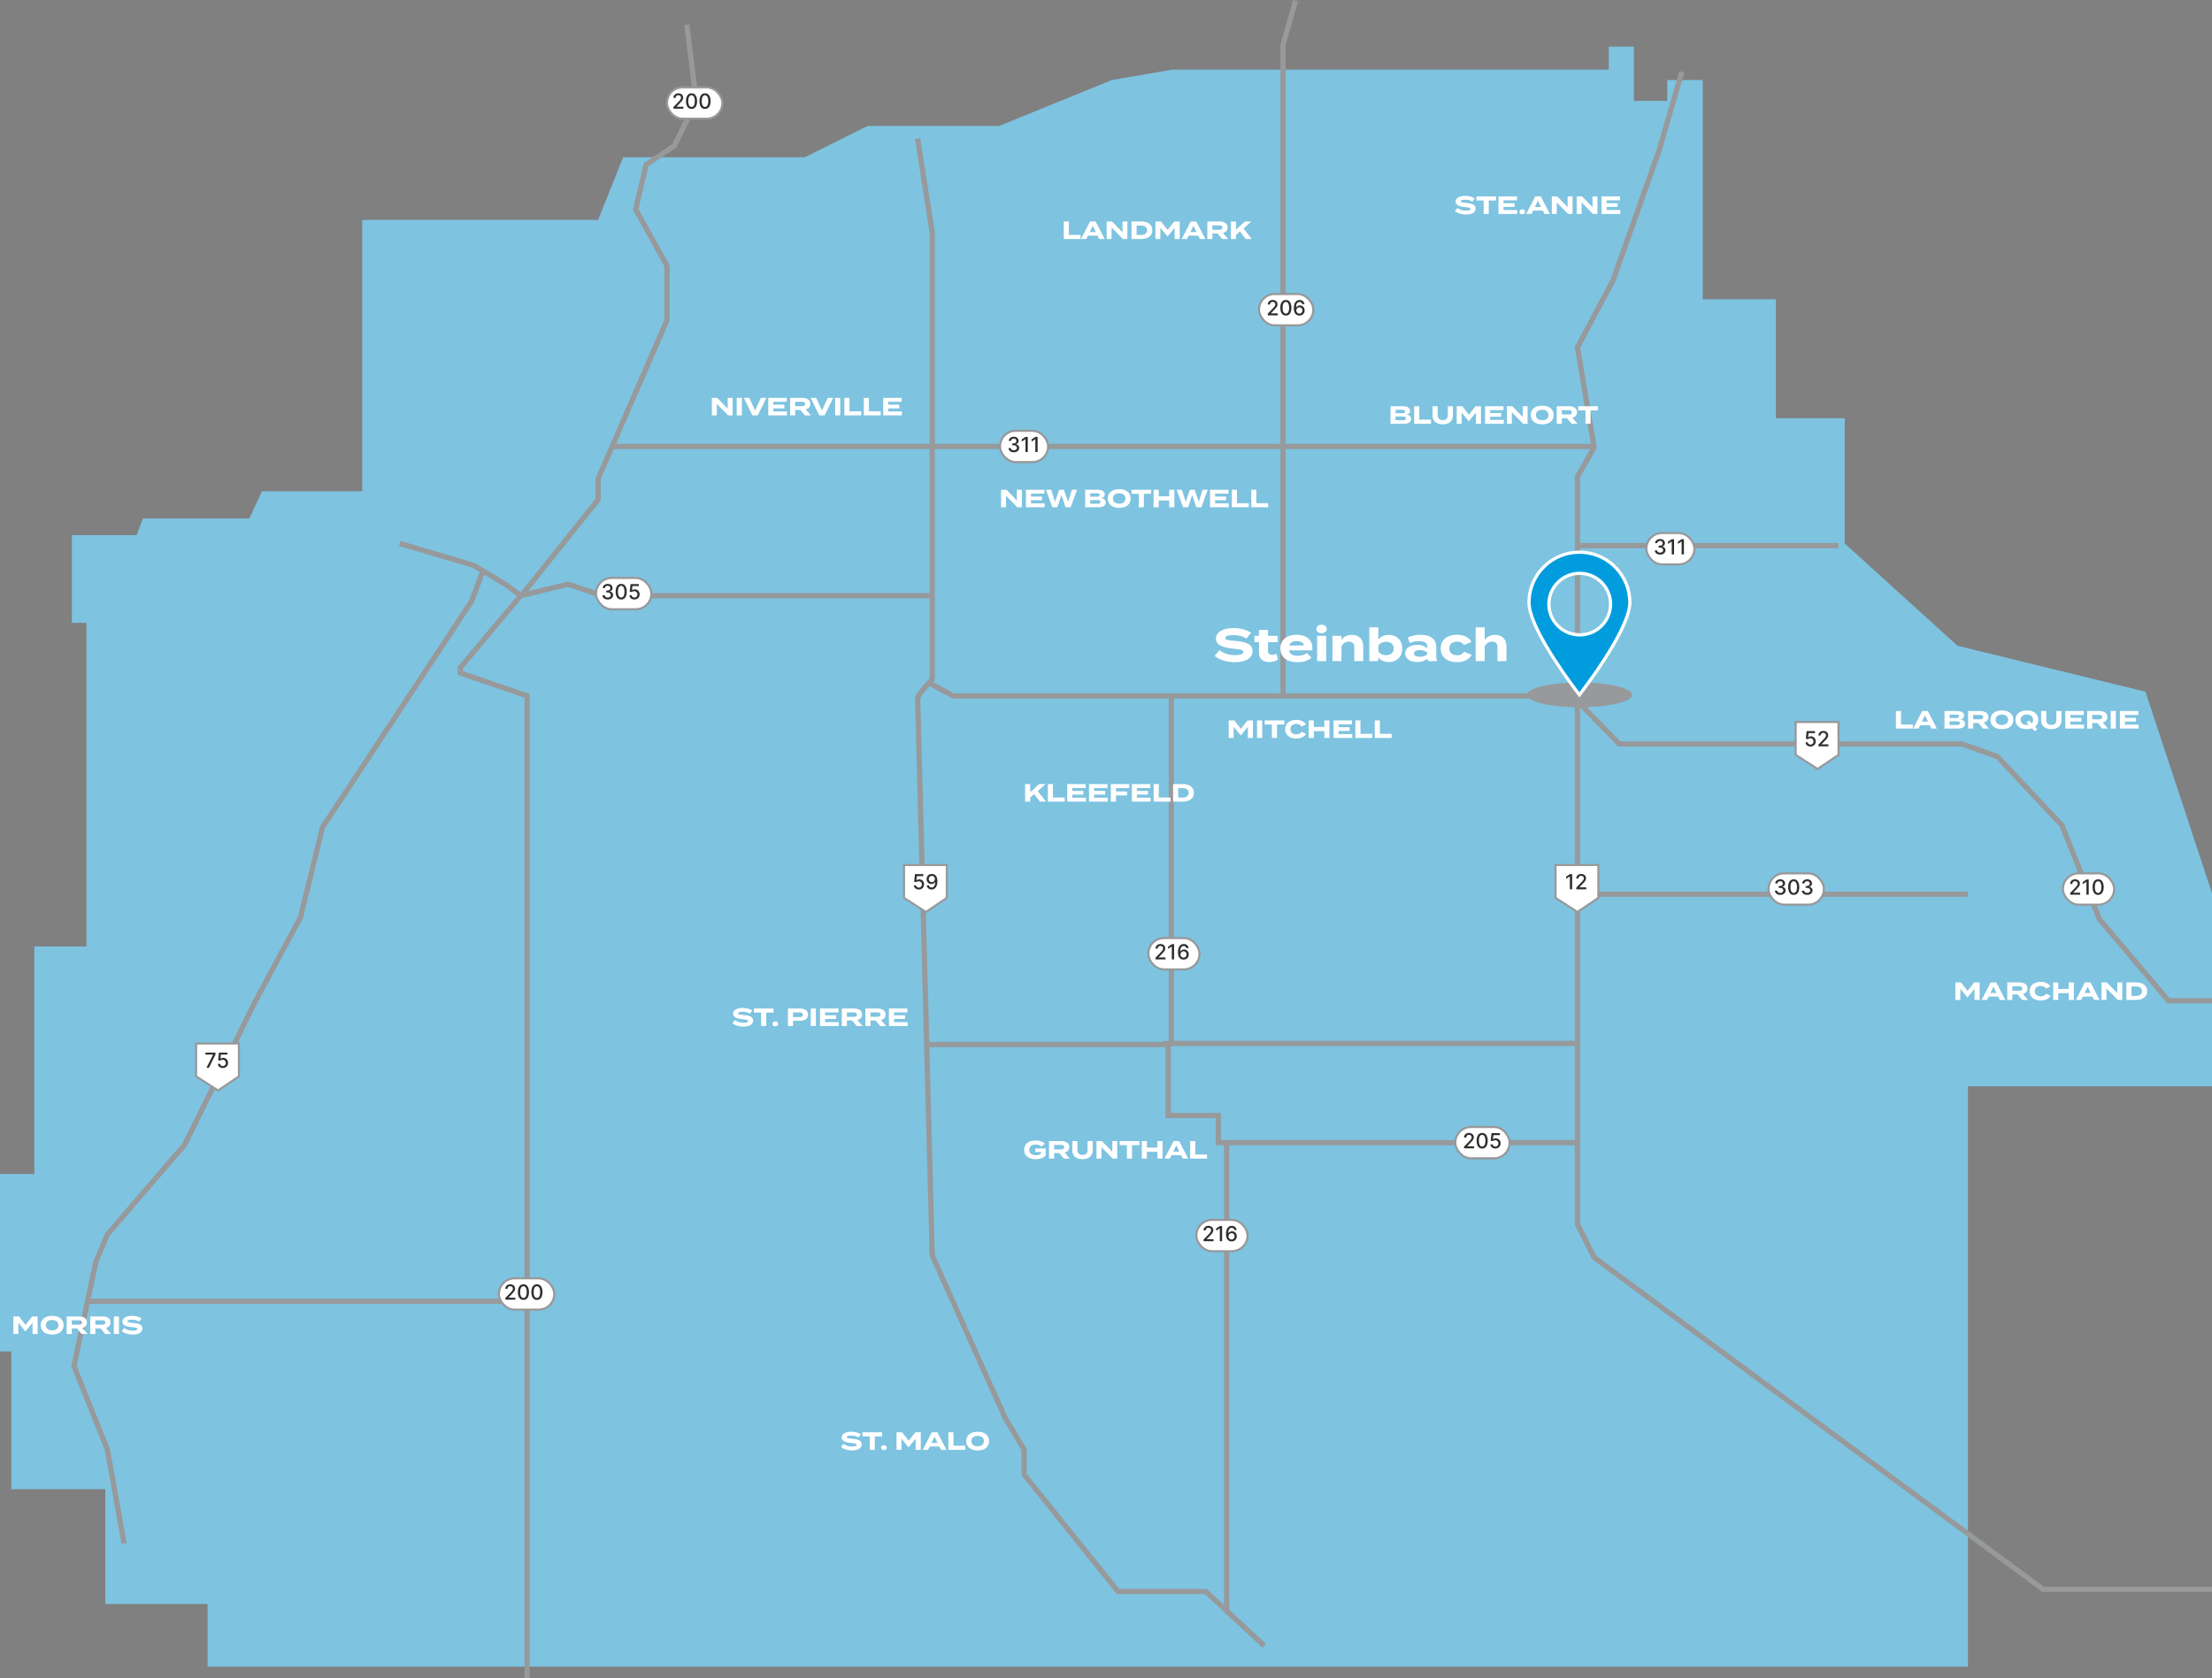 <svg width="390" height="296" viewBox="0 0 390 296" fill="none" xmlns="http://www.w3.org/2000/svg">
<rect x="0" y="0" width="390" height="296" fill="#808080" stroke="none"/>
<path d="M15.249 166.908V113.891V109.842H12.672V94.378H24.086L25.19 91.433H43.967L46.176 86.647H63.848V38.784H95.511H105.452L109.87 27.739H141.901L152.946 22.217H170.986H176.141L196.022 14.117L206.699 12.276H283.647V8.226H288.065V17.799H293.956V14.117H300.215V22.217V52.775H313.101V73.761H325.25V95.851L345.132 113.891L378.267 121.991L391.153 161.017H409.194V191.576H346.973V293.928H321.569H36.603V282.882H18.563V262.633H1.995V238.334H-5V207.039H6.045V166.908H15.249Z" fill="#7EC3E0"/>
<path d="M128.299 70.17H129.17V73.263H128.379L126.382 71.23V73.263H125.512V70.17H126.466L128.299 72.061V70.17ZM130.797 73.263H129.895V70.17H130.797V73.263ZM131.146 70.17H132.118L133.139 72.397L134.155 70.17H135.118L133.603 73.263H132.657L131.146 70.17ZM136.345 72.573H138.757V73.263H135.457V70.17H138.708V70.859H136.345V71.367H138.293V72.026H136.345V72.573ZM142.972 73.263H141.925L141.108 72.286H140.198V73.263H139.301V70.17H141.47C142.261 70.17 142.875 70.519 142.875 71.226C142.875 71.743 142.548 72.07 142.062 72.211L142.972 73.263ZM140.193 71.632H141.404C141.726 71.632 141.961 71.544 141.961 71.244C141.961 70.943 141.726 70.855 141.404 70.855H140.193V71.632ZM142.933 70.17H143.905L144.926 72.397L145.942 70.17H146.905L145.39 73.263H144.444L142.933 70.17ZM148.145 73.263H147.244V70.17H148.145V73.263ZM149.776 72.538H151.857V73.263H148.875V70.17H149.776V72.538ZM153.197 72.538H155.278V73.263H152.296V70.17H153.197V72.538ZM156.606 72.573H159.018V73.263H155.718V70.17H158.969V70.859H156.606V71.367H158.554V72.026H156.606V72.573Z" fill="white"/>
<path d="M131.056 178.992C132.067 179.076 132.783 179.275 132.783 179.986C132.783 180.622 132.195 181.055 131.073 181.055C130.278 181.055 129.611 180.839 129.125 180.45L129.598 179.893C129.964 180.203 130.472 180.375 131.091 180.375C131.621 180.375 131.886 180.278 131.886 180.074C131.886 179.876 131.639 179.809 131.003 179.756C130.084 179.677 129.249 179.474 129.249 178.784C129.249 178.122 129.964 177.759 130.945 177.759C131.608 177.759 132.218 177.918 132.642 178.219L132.187 178.78C131.842 178.537 131.427 178.44 130.945 178.435C130.583 178.435 130.145 178.493 130.145 178.714C130.145 178.921 130.503 178.948 131.056 178.992ZM136.384 177.861V178.581H135.099V180.954H134.198V178.581H132.921V177.861H136.384ZM136.702 181.011C136.402 181.011 136.194 180.825 136.194 180.574C136.194 180.326 136.402 180.132 136.702 180.132C136.998 180.132 137.206 180.326 137.206 180.574C137.206 180.825 136.998 181.011 136.702 181.011ZM141.068 177.861C141.911 177.861 142.473 178.232 142.473 178.943C142.473 179.664 141.911 180.026 141.068 180.026H139.822V180.954H138.92V177.861H141.068ZM140.992 179.372C141.328 179.372 141.558 179.27 141.558 178.961C141.558 178.647 141.328 178.546 140.992 178.546H139.822V179.372H140.992ZM143.847 180.954H142.946V177.861H143.847V180.954ZM145.465 180.264H147.877V180.954H144.577V177.861H147.828V178.55H145.465V179.058H147.413V179.717H145.465V180.264ZM152.092 180.954H151.045L150.228 179.977H149.318V180.954H148.421V177.861H150.59C151.381 177.861 151.995 178.21 151.995 178.917C151.995 179.434 151.668 179.761 151.182 179.902L152.092 180.954ZM149.313 179.323H150.524C150.846 179.323 151.081 179.235 151.081 178.935C151.081 178.634 150.846 178.546 150.524 178.546H149.313V179.323ZM156.247 180.954H155.2L154.383 179.977H153.473V180.954H152.576V177.861H154.745C155.536 177.861 156.15 178.21 156.15 178.917C156.15 179.434 155.823 179.761 155.337 179.902L156.247 180.954ZM153.468 179.323H154.679C155.001 179.323 155.236 179.235 155.236 178.935C155.236 178.634 155.001 178.546 154.679 178.546H153.468V179.323ZM157.619 180.264H160.031V180.954H156.731V177.861H159.982V178.55H157.619V179.058H159.567V179.717H157.619V180.264Z" fill="white"/>
<path d="M184.382 202.543V203.749C184.05 204.16 183.441 204.434 182.614 204.434C181.346 204.434 180.56 203.833 180.56 202.786C180.56 201.739 181.346 201.138 182.614 201.138C183.379 201.138 183.931 201.408 184.254 201.708L183.595 202.194C183.33 201.956 183.052 201.85 182.637 201.85C181.885 201.85 181.475 202.181 181.475 202.786C181.475 203.396 181.899 203.727 182.65 203.727C183.03 203.727 183.33 203.652 183.547 203.453V203.175H182.522V202.543H184.382ZM188.628 204.333H187.581L186.763 203.356H185.853V204.333H184.956V201.24H187.126C187.916 201.24 188.531 201.589 188.531 202.296C188.531 202.813 188.204 203.14 187.718 203.281L188.628 204.333ZM185.849 202.702H187.059C187.382 202.702 187.616 202.614 187.616 202.313C187.616 202.013 187.382 201.925 187.059 201.925H185.849V202.702ZM191.749 201.24H192.65V202.875C192.65 203.816 192.01 204.434 190.856 204.434C189.703 204.434 189.058 203.816 189.058 202.875V201.24H189.96V202.804C189.96 203.343 190.26 203.692 190.856 203.692C191.453 203.692 191.749 203.343 191.749 202.804V201.24ZM196.11 201.24H196.98V204.333H196.19L194.193 202.3V204.333H193.322V201.24H194.277L196.11 203.131V201.24ZM200.878 201.24V201.96H199.592V204.333H198.691V201.96H197.414V201.24H200.878ZM204.065 201.24H204.967V204.333H204.065V203.135H202.21V204.333H201.308V201.24H202.21V202.393H204.065V201.24ZM208.537 204.333L208.246 203.74H206.549L206.257 204.333H205.312L206.911 201.24H207.897L209.496 204.333H208.537ZM206.858 203.1H207.932L207.397 202.004L206.858 203.1ZM210.739 203.608H212.82V204.333H209.838V201.24H210.739V203.608Z" fill="white"/>
<path d="M150.201 253.731C151.213 253.815 151.929 254.014 151.929 254.725C151.929 255.361 151.341 255.794 150.219 255.794C149.423 255.794 148.756 255.578 148.27 255.189L148.743 254.632C149.11 254.941 149.618 255.114 150.236 255.114C150.767 255.114 151.032 255.016 151.032 254.813C151.032 254.614 150.784 254.548 150.148 254.495C149.229 254.416 148.394 254.212 148.394 253.523C148.394 252.86 149.11 252.498 150.091 252.498C150.753 252.498 151.363 252.657 151.787 252.958L151.332 253.519C150.987 253.276 150.572 253.179 150.091 253.174C149.728 253.174 149.291 253.232 149.291 253.452C149.291 253.66 149.649 253.687 150.201 253.731ZM155.53 252.6V253.32H154.244V255.692H153.343V253.32H152.066V252.6H155.53ZM155.848 255.75C155.547 255.75 155.34 255.564 155.34 255.312C155.34 255.065 155.547 254.871 155.848 254.871C156.144 254.871 156.351 255.065 156.351 255.312C156.351 255.564 156.144 255.75 155.848 255.75ZM161.384 252.6H162.343V255.692H161.446V253.718L160.213 255.228H160.169L158.936 253.718V255.692H158.066V252.6H159.051L160.213 254.084L161.384 252.6ZM165.912 255.692L165.62 255.1H163.924L163.632 255.692H162.686L164.286 252.6H165.271L166.87 255.692H165.912ZM164.233 254.46H165.306L164.772 253.364L164.233 254.46ZM168.114 254.968H170.195V255.692H167.213V252.6H168.114V254.968ZM172.368 255.794C171.145 255.794 170.354 255.193 170.354 254.146C170.354 253.099 171.145 252.498 172.368 252.498C173.592 252.498 174.388 253.099 174.388 254.146C174.388 255.193 173.592 255.794 172.368 255.794ZM172.368 255.061C173.049 255.061 173.469 254.729 173.469 254.146C173.469 253.563 173.049 253.232 172.368 253.232C171.692 253.232 171.268 253.563 171.268 254.146C171.268 254.729 171.688 255.061 172.368 255.061Z" fill="white"/>
<path d="M107.661 78.731H280.886" stroke="#97999B" stroke-width="0.92"/>
<path d="M121.099 4.361L122.756 17.799L118.89 25.715L113.92 29.028L112.079 36.944L117.602 46.885V56.457L105.452 84.438V88.12L92.198 104.688" stroke="#97999B" stroke-width="0.92"/>
<path d="M164.359 105.055C163.328 105.055 125.149 105.055 106.188 105.055L100.113 103.03L91.829 105.055L89.068 103.03L83.546 99.717L70.475 95.851" stroke="#97999B" stroke-width="0.92"/>
<path d="M21.877 272.205L18.931 255.638L13.04 240.911L16.906 222.502L18.931 217.716L32.554 201.885L44.887 176.849L52.987 161.754L56.853 145.922L83.177 105.976L85.018 101.005" stroke="#97999B" stroke-width="0.92"/>
<path d="M91.645 105.239L81.152 117.757V118.678L92.934 122.727V155.127V158.808V295.952" stroke="#97999B" stroke-width="0.92"/>
<path d="M15.249 229.498H93.67" stroke="#97999B" stroke-width="0.92"/>
<path d="M161.782 24.426L164.359 40.993V119.782L162.303 122.132C161.968 122.515 161.79 123.01 161.803 123.519L164.359 221.398L177.245 250.115L180.559 255.638V260.056L197.127 280.674H212.59L222.899 290.246" stroke="#97999B" stroke-width="0.92"/>
<path d="M163.807 120.427L168.041 122.728H278.032" stroke="#97999B" stroke-width="0.92"/>
<path d="M296.533 12.645L292.483 26.635L284.383 49.462L278.124 61.243L281.07 78.915L278.124 84.07V123.464V215.876L281.07 221.766L360.227 280.306H399.621" stroke="#97999B" stroke-width="0.92"/>
<path d="M278.309 157.704H346.973" stroke="#97999B" stroke-width="0.92"/>
<path d="M278.124 123.648L285.488 131.195H345.868L352.127 133.405L363.54 145.554L370.167 162.122L382.317 176.481H411.402" stroke="#97999B" stroke-width="0.92"/>
<path d="M278.124 96.219H324.146" stroke="#97999B" stroke-width="0.92"/>
<path d="M228.421 0.126L226.212 7.858V122.36" stroke="#97999B" stroke-width="0.92"/>
<path d="M163.255 184.212H205.963V196.73H214.799V201.516H278.125" stroke="#97999B" stroke-width="0.92"/>
<path d="M216.271 201.701V283.987" stroke="#97999B" stroke-width="0.92"/>
<path d="M206.515 123.096V184.397" stroke="#97999B" stroke-width="0.92"/>
<path d="M277.94 184.028H205.042" stroke="#97999B" stroke-width="0.92"/>
<rect x="363.724" y="154.022" width="9.02" height="5.523" rx="2.761" fill="white"/>
<rect x="363.724" y="154.022" width="9.02" height="5.523" rx="2.761" stroke="#98989A" stroke-width="0.368"/>
<path d="M364.992 157.784V157.491L365.898 156.552C365.995 156.45 366.075 156.361 366.137 156.284C366.201 156.206 366.249 156.133 366.28 156.063C366.311 155.993 366.327 155.919 366.327 155.841C366.327 155.752 366.306 155.675 366.264 155.611C366.222 155.545 366.165 155.495 366.093 155.46C366.021 155.425 365.939 155.407 365.848 155.407C365.753 155.407 365.669 155.426 365.597 155.466C365.526 155.505 365.471 155.56 365.433 155.632C365.394 155.703 365.375 155.787 365.375 155.883H364.989C364.989 155.72 365.027 155.577 365.102 155.455C365.177 155.333 365.28 155.239 365.41 155.171C365.541 155.103 365.69 155.069 365.856 155.069C366.024 155.069 366.173 155.103 366.301 155.17C366.43 155.236 366.53 155.327 366.603 155.442C366.675 155.556 366.711 155.685 366.711 155.829C366.711 155.928 366.693 156.026 366.655 156.121C366.619 156.216 366.554 156.322 366.463 156.438C366.371 156.554 366.244 156.695 366.081 156.861L365.549 157.418V157.437H366.754V157.784H364.992ZM368.266 155.106V157.784H367.861V155.511H367.845L367.204 155.93V155.543L367.872 155.106H368.266ZM369.922 157.828C369.716 157.827 369.539 157.773 369.393 157.665C369.246 157.557 369.134 157.399 369.057 157.193C368.979 156.986 368.94 156.737 368.94 156.446C368.94 156.156 368.979 155.908 369.057 155.702C369.135 155.497 369.248 155.34 369.394 155.232C369.541 155.124 369.718 155.069 369.922 155.069C370.127 155.069 370.303 155.124 370.449 155.233C370.596 155.341 370.708 155.498 370.785 155.704C370.864 155.908 370.903 156.156 370.903 156.446C370.903 156.738 370.864 156.987 370.787 157.194C370.709 157.4 370.597 157.557 370.451 157.666C370.304 157.774 370.128 157.828 369.922 157.828ZM369.922 157.479C370.104 157.479 370.245 157.391 370.347 157.214C370.45 157.037 370.502 156.781 370.502 156.446C370.502 156.224 370.478 156.036 370.431 155.883C370.385 155.728 370.318 155.612 370.231 155.532C370.145 155.452 370.042 155.412 369.922 155.412C369.742 155.412 369.6 155.501 369.497 155.679C369.395 155.857 369.343 156.112 369.342 156.446C369.342 156.669 369.365 156.858 369.411 157.012C369.458 157.166 369.525 157.282 369.611 157.361C369.697 157.44 369.801 157.479 369.922 157.479Z" fill="#2E2E2E"/>
<rect x="311.812" y="154.022" width="9.757" height="5.523" rx="2.761" fill="white"/>
<rect x="311.812" y="154.022" width="9.757" height="5.523" rx="2.761" stroke="#98989A" stroke-width="0.368"/>
<path d="M313.88 157.82C313.701 157.82 313.54 157.789 313.399 157.727C313.259 157.666 313.147 157.58 313.066 157.47C312.984 157.359 312.941 157.231 312.935 157.086H313.345C313.351 157.165 313.377 157.234 313.425 157.292C313.474 157.35 313.538 157.394 313.616 157.425C313.694 157.457 313.782 157.473 313.877 157.473C313.983 157.473 314.076 157.454 314.157 157.418C314.239 157.381 314.303 157.33 314.349 157.265C314.396 157.198 314.419 157.122 314.419 157.036C314.419 156.946 314.396 156.867 314.349 156.799C314.304 156.73 314.237 156.676 314.149 156.637C314.062 156.598 313.957 156.578 313.833 156.578H313.607V156.249H313.833C313.932 156.249 314.02 156.231 314.094 156.195C314.17 156.159 314.23 156.11 314.272 156.046C314.315 155.982 314.336 155.906 314.336 155.82C314.336 155.737 314.318 155.665 314.28 155.604C314.244 155.542 314.191 155.494 314.123 155.459C314.056 155.424 313.977 155.407 313.885 155.407C313.798 155.407 313.717 155.423 313.641 155.455C313.566 155.487 313.505 155.532 313.458 155.591C313.411 155.65 313.385 155.72 313.382 155.802H312.991C312.995 155.657 313.038 155.53 313.119 155.42C313.201 155.31 313.309 155.224 313.443 155.162C313.578 155.1 313.727 155.069 313.891 155.069C314.062 155.069 314.21 155.103 314.335 155.17C314.461 155.236 314.557 155.325 314.625 155.436C314.694 155.546 314.728 155.667 314.727 155.799C314.728 155.949 314.686 156.076 314.602 156.181C314.518 156.285 314.407 156.356 314.267 156.391V156.412C314.445 156.439 314.583 156.51 314.68 156.624C314.779 156.738 314.828 156.88 314.827 157.049C314.828 157.196 314.787 157.328 314.704 157.445C314.622 157.562 314.51 157.654 314.368 157.721C314.226 157.787 314.063 157.82 313.88 157.82ZM316.253 157.828C316.046 157.827 315.87 157.773 315.724 157.665C315.577 157.557 315.465 157.399 315.388 157.193C315.31 156.986 315.271 156.737 315.271 156.446C315.271 156.156 315.31 155.908 315.388 155.702C315.466 155.497 315.578 155.34 315.725 155.232C315.872 155.124 316.048 155.069 316.253 155.069C316.458 155.069 316.634 155.124 316.78 155.233C316.926 155.341 317.038 155.498 317.116 155.704C317.194 155.908 317.234 156.156 317.234 156.446C317.234 156.738 317.195 156.987 317.117 157.194C317.04 157.4 316.928 157.557 316.781 157.666C316.635 157.774 316.459 157.828 316.253 157.828ZM316.253 157.479C316.434 157.479 316.576 157.391 316.678 157.214C316.781 157.037 316.832 156.781 316.832 156.446C316.832 156.224 316.809 156.036 316.762 155.883C316.715 155.728 316.649 155.612 316.562 155.532C316.475 155.452 316.372 155.412 316.253 155.412C316.073 155.412 315.931 155.501 315.828 155.679C315.725 155.857 315.673 156.112 315.673 156.446C315.673 156.669 315.696 156.858 315.742 157.012C315.789 157.166 315.856 157.282 315.942 157.361C316.028 157.44 316.132 157.479 316.253 157.479ZM318.63 157.82C318.45 157.82 318.29 157.789 318.148 157.727C318.008 157.666 317.897 157.58 317.815 157.47C317.734 157.359 317.69 157.231 317.684 157.086H318.095C318.1 157.165 318.127 157.234 318.175 157.292C318.223 157.35 318.287 157.394 318.366 157.425C318.444 157.457 318.531 157.473 318.627 157.473C318.732 157.473 318.826 157.454 318.907 157.418C318.989 157.381 319.053 157.33 319.099 157.265C319.145 157.198 319.168 157.122 319.168 157.036C319.168 156.946 319.145 156.867 319.099 156.799C319.054 156.73 318.987 156.676 318.899 156.637C318.812 156.598 318.706 156.578 318.583 156.578H318.356V156.249H318.583C318.682 156.249 318.769 156.231 318.844 156.195C318.92 156.159 318.979 156.11 319.022 156.046C319.065 155.982 319.086 155.906 319.086 155.82C319.086 155.737 319.067 155.665 319.03 155.604C318.993 155.542 318.941 155.494 318.873 155.459C318.806 155.424 318.726 155.407 318.635 155.407C318.548 155.407 318.466 155.423 318.39 155.455C318.315 155.487 318.254 155.532 318.207 155.591C318.16 155.65 318.135 155.72 318.132 155.802H317.741C317.745 155.657 317.788 155.53 317.869 155.42C317.951 155.31 318.059 155.224 318.193 155.162C318.327 155.1 318.476 155.069 318.64 155.069C318.812 155.069 318.96 155.103 319.085 155.17C319.21 155.236 319.307 155.325 319.375 155.436C319.444 155.546 319.478 155.667 319.477 155.799C319.478 155.949 319.436 156.076 319.351 156.181C319.268 156.285 319.156 156.356 319.017 156.391V156.412C319.194 156.439 319.332 156.51 319.43 156.624C319.528 156.738 319.577 156.88 319.576 157.049C319.577 157.196 319.536 157.328 319.453 157.445C319.371 157.562 319.259 157.654 319.117 157.721C318.975 157.787 318.813 157.82 318.63 157.82Z" fill="#2E2E2E"/>
<rect x="256.587" y="198.755" width="9.572" height="5.523" rx="2.761" fill="white"/>
<rect x="256.587" y="198.755" width="9.572" height="5.523" rx="2.761" stroke="#98989A" stroke-width="0.368"/>
<path d="M258.13 202.516V202.223L259.037 201.285C259.133 201.183 259.213 201.093 259.276 201.016C259.339 200.939 259.387 200.865 259.418 200.796C259.45 200.726 259.465 200.652 259.465 200.573C259.465 200.484 259.444 200.408 259.403 200.343C259.361 200.278 259.304 200.228 259.231 200.193C259.159 200.157 259.078 200.139 258.987 200.139C258.891 200.139 258.807 200.159 258.736 200.198C258.664 200.237 258.609 200.293 258.571 200.364C258.533 200.436 258.514 200.519 258.514 200.615H258.128C258.128 200.452 258.165 200.31 258.24 200.188C258.315 200.066 258.418 199.971 258.549 199.904C258.68 199.836 258.828 199.802 258.995 199.802C259.163 199.802 259.311 199.835 259.439 199.903C259.568 199.969 259.669 200.059 259.741 200.175C259.814 200.289 259.85 200.418 259.85 200.562C259.85 200.661 259.831 200.758 259.794 200.853C259.757 200.948 259.693 201.054 259.601 201.171C259.51 201.287 259.383 201.427 259.22 201.593L258.687 202.15V202.17H259.893V202.516H258.13ZM261.321 202.561C261.114 202.56 260.938 202.505 260.791 202.397C260.645 202.289 260.533 202.132 260.455 201.925C260.378 201.719 260.339 201.47 260.339 201.179C260.339 200.888 260.378 200.64 260.455 200.435C260.534 200.229 260.646 200.072 260.792 199.964C260.94 199.856 261.116 199.802 261.321 199.802C261.525 199.802 261.701 199.856 261.848 199.965C261.994 200.073 262.106 200.23 262.184 200.436C262.262 200.641 262.301 200.888 262.301 201.179C262.301 201.471 262.262 201.72 262.185 201.926C262.107 202.132 261.995 202.289 261.849 202.398C261.702 202.507 261.526 202.561 261.321 202.561ZM261.321 202.211C261.502 202.211 261.644 202.123 261.746 201.946C261.848 201.769 261.9 201.513 261.9 201.179C261.9 200.956 261.876 200.769 261.829 200.615C261.783 200.461 261.716 200.344 261.629 200.265C261.543 200.185 261.44 200.144 261.321 200.144C261.14 200.144 260.999 200.233 260.896 200.411C260.793 200.589 260.741 200.845 260.74 201.179C260.74 201.402 260.763 201.59 260.809 201.745C260.856 201.898 260.923 202.014 261.009 202.094C261.096 202.172 261.199 202.211 261.321 202.211ZM263.649 202.553C263.485 202.553 263.338 202.521 263.207 202.459C263.077 202.395 262.973 202.308 262.896 202.197C262.818 202.086 262.777 201.96 262.772 201.818H263.164C263.173 201.933 263.224 202.028 263.317 202.102C263.409 202.176 263.52 202.213 263.649 202.213C263.752 202.213 263.843 202.189 263.922 202.142C264.002 202.094 264.065 202.028 264.11 201.945C264.157 201.861 264.18 201.766 264.18 201.658C264.18 201.549 264.156 201.452 264.109 201.367C264.062 201.281 263.997 201.214 263.914 201.166C263.832 201.117 263.738 201.092 263.632 201.091C263.551 201.091 263.469 201.105 263.387 201.133C263.305 201.161 263.239 201.197 263.189 201.243L262.819 201.188L262.969 199.838H264.441V200.185H263.305L263.22 200.934H263.236C263.288 200.884 263.357 200.841 263.444 200.807C263.531 200.773 263.624 200.756 263.723 200.756C263.886 200.756 264.031 200.795 264.159 200.873C264.287 200.95 264.388 201.056 264.461 201.19C264.535 201.324 264.571 201.477 264.571 201.651C264.571 201.824 264.532 201.979 264.453 202.115C264.374 202.251 264.265 202.358 264.126 202.436C263.987 202.514 263.828 202.553 263.649 202.553Z" fill="#2E2E2E"/>
<rect x="210.933" y="215.139" width="9.02" height="5.523" rx="2.761" fill="white"/>
<rect x="210.933" y="215.139" width="9.02" height="5.523" rx="2.761" stroke="#98989A" stroke-width="0.368"/>
<path d="M212.201 218.9V218.608L213.107 217.669C213.203 217.567 213.283 217.477 213.346 217.401C213.41 217.323 213.457 217.25 213.488 217.18C213.52 217.11 213.536 217.036 213.536 216.958C213.536 216.869 213.515 216.792 213.473 216.727C213.431 216.662 213.374 216.612 213.302 216.577C213.229 216.541 213.148 216.523 213.057 216.523C212.961 216.523 212.877 216.543 212.806 216.582C212.735 216.622 212.68 216.677 212.641 216.748C212.603 216.82 212.584 216.904 212.584 216.999H212.198C212.198 216.836 212.236 216.694 212.311 216.572C212.385 216.45 212.488 216.355 212.619 216.288C212.75 216.22 212.898 216.186 213.065 216.186C213.233 216.186 213.381 216.22 213.509 216.287C213.638 216.353 213.739 216.444 213.811 216.559C213.884 216.673 213.92 216.802 213.92 216.946C213.92 217.045 213.901 217.142 213.864 217.237C213.827 217.332 213.763 217.438 213.672 217.555C213.58 217.671 213.453 217.812 213.29 217.977L212.758 218.534V218.554H213.963V218.9H212.201ZM215.474 216.223V218.9H215.069V216.628H215.053L214.413 217.046V216.659L215.081 216.223H215.474ZM217.134 218.937C217.014 218.935 216.897 218.913 216.781 218.872C216.666 218.83 216.561 218.76 216.467 218.662C216.373 218.565 216.297 218.434 216.241 218.269C216.185 218.104 216.157 217.898 216.157 217.652C216.157 217.418 216.18 217.211 216.226 217.029C216.273 216.848 216.341 216.695 216.429 216.571C216.517 216.445 216.623 216.35 216.748 216.284C216.873 216.219 217.012 216.186 217.168 216.186C217.327 216.186 217.469 216.218 217.593 216.28C217.716 216.343 217.817 216.43 217.893 216.54C217.971 216.651 218.02 216.777 218.041 216.918H217.642C217.615 216.807 217.562 216.716 217.481 216.645C217.401 216.574 217.297 216.539 217.168 216.539C216.971 216.539 216.819 216.625 216.709 216.795C216.6 216.966 216.545 217.204 216.544 217.508H216.564C216.61 217.432 216.666 217.368 216.734 217.314C216.802 217.26 216.877 217.219 216.961 217.19C217.046 217.161 217.134 217.146 217.228 217.146C217.383 217.146 217.523 217.184 217.649 217.26C217.775 217.335 217.876 217.438 217.951 217.571C218.026 217.703 218.063 217.855 218.063 218.026C218.063 218.197 218.024 218.351 217.947 218.49C217.87 218.628 217.762 218.738 217.623 218.819C217.483 218.9 217.32 218.939 217.134 218.937ZM217.132 218.597C217.235 218.597 217.327 218.572 217.408 218.521C217.489 218.471 217.553 218.403 217.6 218.317C217.647 218.232 217.671 218.136 217.671 218.031C217.671 217.928 217.648 217.834 217.602 217.75C217.556 217.665 217.494 217.598 217.413 217.549C217.334 217.499 217.243 217.474 217.141 217.474C217.064 217.474 216.992 217.489 216.926 217.518C216.86 217.548 216.803 217.589 216.753 217.641C216.703 217.694 216.664 217.754 216.635 217.822C216.608 217.889 216.594 217.96 216.594 218.035C216.594 218.135 216.617 218.228 216.663 218.313C216.71 218.399 216.774 218.468 216.855 218.52C216.937 218.571 217.029 218.597 217.132 218.597Z" fill="#2E2E2E"/>
<rect x="202.465" y="165.436" width="9.02" height="5.523" rx="2.761" fill="white"/>
<rect x="202.465" y="165.436" width="9.02" height="5.523" rx="2.761" stroke="#98989A" stroke-width="0.368"/>
<path d="M203.732 169.197V168.904L204.638 167.965C204.735 167.863 204.815 167.774 204.878 167.697C204.941 167.62 204.989 167.546 205.02 167.476C205.052 167.406 205.067 167.332 205.067 167.254C205.067 167.165 205.046 167.088 205.005 167.024C204.963 166.958 204.906 166.908 204.833 166.873C204.761 166.838 204.679 166.82 204.589 166.82C204.493 166.82 204.409 166.839 204.338 166.879C204.266 166.918 204.211 166.973 204.173 167.045C204.135 167.116 204.115 167.2 204.115 167.296H203.73C203.73 167.133 203.767 166.99 203.842 166.868C203.917 166.746 204.02 166.652 204.151 166.585C204.282 166.517 204.43 166.483 204.597 166.483C204.765 166.483 204.913 166.516 205.041 166.583C205.17 166.649 205.271 166.74 205.343 166.855C205.416 166.969 205.452 167.098 205.452 167.242C205.452 167.342 205.433 167.439 205.395 167.534C205.359 167.629 205.295 167.735 205.203 167.851C205.112 167.967 204.984 168.108 204.822 168.274L204.289 168.831V168.85H205.495V169.197H203.732ZM207.006 166.519V169.197H206.601V166.924H206.585L205.945 167.343V166.956L206.613 166.519H207.006ZM208.665 169.233C208.546 169.232 208.428 169.21 208.312 169.168C208.197 169.126 208.093 169.056 207.999 168.959C207.904 168.861 207.829 168.73 207.772 168.565C207.717 168.401 207.689 168.195 207.689 167.948C207.689 167.715 207.712 167.507 207.758 167.326C207.805 167.145 207.873 166.992 207.961 166.867C208.049 166.741 208.155 166.646 208.28 166.581C208.404 166.515 208.544 166.483 208.699 166.483C208.859 166.483 209 166.514 209.124 166.577C209.248 166.639 209.348 166.726 209.425 166.837C209.503 166.948 209.552 167.074 209.573 167.215H209.174C209.147 167.103 209.093 167.012 209.013 166.941C208.933 166.871 208.828 166.836 208.699 166.836C208.503 166.836 208.35 166.921 208.24 167.092C208.131 167.263 208.077 167.5 208.076 167.804H208.095C208.142 167.729 208.198 167.664 208.265 167.611C208.333 167.557 208.409 167.515 208.493 167.487C208.577 167.457 208.666 167.442 208.759 167.442C208.915 167.442 209.055 167.48 209.18 167.556C209.307 167.631 209.408 167.735 209.482 167.867C209.557 168 209.595 168.151 209.595 168.322C209.595 168.493 209.556 168.648 209.479 168.786C209.402 168.925 209.294 169.035 209.154 169.116C209.015 169.196 208.852 169.235 208.665 169.233ZM208.664 168.893C208.767 168.893 208.859 168.868 208.94 168.818C209.021 168.767 209.085 168.699 209.132 168.614C209.179 168.528 209.203 168.433 209.203 168.327C209.203 168.224 209.18 168.131 209.133 168.046C209.088 167.962 209.025 167.895 208.945 167.845C208.866 167.795 208.775 167.77 208.673 167.77C208.596 167.77 208.524 167.785 208.457 167.815C208.392 167.844 208.335 167.885 208.285 167.938C208.235 167.99 208.196 168.05 208.167 168.118C208.139 168.185 208.125 168.256 208.125 168.331C208.125 168.431 208.148 168.524 208.195 168.61C208.242 168.695 208.306 168.764 208.387 168.816C208.469 168.868 208.561 168.893 208.664 168.893Z" fill="#2E2E2E"/>
<rect x="290.274" y="94.01" width="8.468" height="5.523" rx="2.761" fill="white"/>
<rect x="290.274" y="94.01" width="8.468" height="5.523" rx="2.761" stroke="#98989A" stroke-width="0.368"/>
<path d="M292.698 97.808C292.518 97.808 292.358 97.777 292.217 97.715C292.076 97.653 291.965 97.567 291.883 97.458C291.802 97.347 291.759 97.219 291.752 97.073H292.163C292.168 97.153 292.195 97.222 292.243 97.28C292.292 97.337 292.355 97.382 292.434 97.413C292.512 97.445 292.599 97.46 292.695 97.46C292.801 97.46 292.894 97.442 292.975 97.405C293.057 97.369 293.121 97.318 293.167 97.252C293.213 97.186 293.236 97.11 293.236 97.024C293.236 96.934 293.213 96.855 293.167 96.787C293.122 96.718 293.055 96.664 292.967 96.625C292.88 96.586 292.774 96.566 292.651 96.566H292.424V96.237H292.651C292.75 96.237 292.837 96.219 292.912 96.183C292.988 96.147 293.047 96.097 293.09 96.034C293.133 95.969 293.154 95.894 293.154 95.808C293.154 95.725 293.135 95.653 293.098 95.592C293.061 95.53 293.009 95.482 292.941 95.447C292.874 95.412 292.794 95.395 292.703 95.395C292.616 95.395 292.534 95.411 292.458 95.443C292.383 95.474 292.322 95.52 292.275 95.579C292.228 95.637 292.203 95.707 292.2 95.789H291.809C291.813 95.645 291.856 95.517 291.937 95.408C292.019 95.298 292.127 95.212 292.261 95.15C292.395 95.088 292.544 95.057 292.708 95.057C292.88 95.057 293.028 95.091 293.153 95.158C293.278 95.224 293.375 95.313 293.443 95.423C293.512 95.534 293.546 95.655 293.545 95.787C293.546 95.937 293.504 96.064 293.419 96.169C293.336 96.273 293.224 96.343 293.085 96.379V96.4C293.263 96.427 293.4 96.498 293.498 96.612C293.596 96.726 293.645 96.868 293.644 97.037C293.645 97.184 293.604 97.316 293.521 97.433C293.439 97.55 293.327 97.642 293.185 97.709C293.043 97.775 292.881 97.808 292.698 97.808ZM295.154 95.094V97.772H294.749V95.499H294.733L294.093 95.918V95.531L294.761 95.094H295.154ZM296.895 95.094V97.772H296.489V95.499H296.474L295.833 95.918V95.531L296.501 95.094H296.895Z" fill="#2E2E2E"/>
<rect x="221.979" y="51.855" width="9.572" height="5.523" rx="2.761" fill="white"/>
<rect x="221.979" y="51.855" width="9.572" height="5.523" rx="2.761" stroke="#98989A" stroke-width="0.368"/>
<path d="M223.522 55.616V55.323L224.428 54.384C224.525 54.282 224.605 54.193 224.668 54.116C224.731 54.038 224.779 53.965 224.81 53.895C224.841 53.825 224.857 53.751 224.857 53.673C224.857 53.584 224.836 53.507 224.794 53.443C224.753 53.377 224.695 53.327 224.623 53.292C224.551 53.257 224.469 53.239 224.379 53.239C224.283 53.239 224.199 53.258 224.128 53.298C224.056 53.337 224.001 53.392 223.963 53.464C223.924 53.535 223.905 53.619 223.905 53.715H223.52C223.52 53.552 223.557 53.409 223.632 53.287C223.707 53.165 223.81 53.071 223.941 53.004C224.071 52.935 224.22 52.901 224.386 52.901C224.555 52.901 224.703 52.935 224.831 53.002C224.96 53.068 225.061 53.159 225.133 53.274C225.205 53.388 225.241 53.517 225.241 53.661C225.241 53.761 225.223 53.858 225.185 53.953C225.149 54.048 225.085 54.154 224.993 54.27C224.902 54.386 224.774 54.527 224.611 54.693L224.079 55.25V55.269H225.285V55.616H223.522ZM226.712 55.66C226.506 55.659 226.329 55.605 226.183 55.497C226.036 55.389 225.924 55.231 225.847 55.025C225.769 54.818 225.73 54.569 225.73 54.278C225.73 53.988 225.769 53.74 225.847 53.534C225.925 53.329 226.038 53.172 226.184 53.064C226.331 52.956 226.508 52.901 226.712 52.901C226.917 52.901 227.093 52.956 227.239 53.065C227.386 53.173 227.498 53.33 227.575 53.536C227.654 53.74 227.693 53.988 227.693 54.278C227.693 54.57 227.654 54.819 227.577 55.026C227.499 55.232 227.387 55.389 227.241 55.498C227.094 55.606 226.918 55.66 226.712 55.66ZM226.712 55.311C226.894 55.311 227.035 55.223 227.137 55.046C227.24 54.869 227.292 54.613 227.292 54.278C227.292 54.056 227.268 53.868 227.221 53.715C227.175 53.56 227.108 53.444 227.021 53.364C226.935 53.284 226.832 53.244 226.712 53.244C226.532 53.244 226.39 53.333 226.287 53.511C226.185 53.689 226.133 53.944 226.132 54.278C226.132 54.501 226.155 54.69 226.201 54.844C226.248 54.998 226.315 55.114 226.401 55.193C226.487 55.272 226.591 55.311 226.712 55.311ZM229.092 55.652C228.972 55.651 228.854 55.629 228.739 55.587C228.623 55.545 228.519 55.475 228.425 55.378C228.331 55.28 228.255 55.149 228.199 54.984C228.143 54.819 228.115 54.614 228.115 54.367C228.115 54.133 228.138 53.926 228.184 53.745C228.231 53.563 228.299 53.41 228.387 53.286C228.475 53.16 228.581 53.065 228.706 53C228.83 52.934 228.97 52.901 229.126 52.901C229.285 52.901 229.427 52.933 229.55 52.996C229.674 53.058 229.774 53.145 229.851 53.256C229.929 53.367 229.978 53.492 229.999 53.634H229.6C229.573 53.522 229.519 53.431 229.439 53.36C229.359 53.29 229.255 53.255 229.126 53.255C228.929 53.255 228.776 53.34 228.667 53.511C228.558 53.682 228.503 53.919 228.502 54.223H228.521C228.568 54.148 228.624 54.083 228.691 54.03C228.759 53.976 228.835 53.934 228.919 53.906C229.004 53.876 229.092 53.861 229.186 53.861C229.341 53.861 229.481 53.899 229.607 53.975C229.733 54.05 229.834 54.154 229.909 54.286C229.984 54.419 230.021 54.57 230.021 54.741C230.021 54.912 229.982 55.067 229.905 55.205C229.828 55.344 229.72 55.454 229.581 55.535C229.441 55.615 229.278 55.654 229.092 55.652ZM229.09 55.312C229.193 55.312 229.285 55.287 229.366 55.237C229.447 55.186 229.511 55.118 229.558 55.033C229.605 54.947 229.629 54.852 229.629 54.746C229.629 54.643 229.606 54.55 229.56 54.465C229.514 54.381 229.452 54.313 229.371 54.264C229.292 54.214 229.201 54.189 229.099 54.189C229.022 54.189 228.95 54.204 228.884 54.234C228.818 54.263 228.761 54.304 228.711 54.357C228.661 54.409 228.622 54.469 228.593 54.537C228.566 54.604 228.552 54.675 228.552 54.75C228.552 54.85 228.575 54.943 228.621 55.029C228.668 55.114 228.732 55.183 228.813 55.235C228.895 55.287 228.987 55.312 229.09 55.312Z" fill="#2E2E2E"/>
<rect x="176.324" y="75.97" width="8.468" height="5.523" rx="2.761" fill="white"/>
<rect x="176.324" y="75.97" width="8.468" height="5.523" rx="2.761" stroke="#98989A" stroke-width="0.368"/>
<path d="M178.748 79.768C178.569 79.768 178.408 79.737 178.267 79.675C178.127 79.613 178.016 79.527 177.934 79.417C177.853 79.306 177.809 79.178 177.803 79.033H178.213C178.219 79.112 178.245 79.181 178.293 79.239C178.342 79.297 178.406 79.341 178.484 79.373C178.562 79.404 178.65 79.42 178.745 79.42C178.851 79.42 178.944 79.401 179.025 79.365C179.107 79.328 179.171 79.277 179.217 79.212C179.264 79.146 179.287 79.069 179.287 78.983C179.287 78.893 179.264 78.814 179.217 78.746C179.172 78.678 179.105 78.624 179.017 78.584C178.93 78.545 178.825 78.525 178.701 78.525H178.475V78.196H178.701C178.8 78.196 178.888 78.178 178.963 78.142C179.038 78.107 179.098 78.057 179.14 77.993C179.183 77.929 179.204 77.853 179.204 77.767C179.204 77.684 179.186 77.612 179.148 77.552C179.112 77.49 179.059 77.441 178.991 77.406C178.924 77.371 178.845 77.354 178.753 77.354C178.666 77.354 178.585 77.37 178.509 77.402C178.434 77.434 178.373 77.479 178.326 77.538C178.279 77.597 178.253 77.667 178.25 77.749H177.859C177.863 77.604 177.906 77.477 177.987 77.367C178.069 77.257 178.177 77.171 178.311 77.11C178.446 77.048 178.595 77.017 178.759 77.017C178.93 77.017 179.078 77.05 179.203 77.117C179.329 77.184 179.425 77.272 179.493 77.383C179.562 77.493 179.596 77.615 179.595 77.746C179.596 77.896 179.554 78.023 179.47 78.128C179.386 78.233 179.275 78.303 179.135 78.338V78.359C179.313 78.386 179.451 78.457 179.548 78.571C179.647 78.685 179.696 78.827 179.695 78.996C179.696 79.144 179.655 79.275 179.572 79.392C179.49 79.509 179.378 79.601 179.236 79.668C179.094 79.734 178.931 79.768 178.748 79.768ZM181.205 77.053V79.731H180.799V77.459H180.784L180.143 77.877V77.49L180.811 77.053H181.205ZM182.945 77.053V79.731H182.54V77.459H182.524L181.883 77.877V77.49L182.551 77.053H182.945Z" fill="#2E2E2E"/>
<rect x="117.601" y="15.406" width="9.757" height="5.523" rx="2.761" fill="white"/>
<rect x="117.601" y="15.406" width="9.757" height="5.523" rx="2.761" stroke="#98989A" stroke-width="0.368"/>
<path d="M118.737 19.167V18.874L119.643 17.935C119.74 17.833 119.82 17.744 119.882 17.667C119.946 17.59 119.993 17.516 120.025 17.446C120.056 17.377 120.072 17.303 120.072 17.224C120.072 17.135 120.051 17.058 120.009 16.994C119.967 16.929 119.91 16.879 119.838 16.844C119.766 16.808 119.684 16.79 119.593 16.79C119.498 16.79 119.414 16.81 119.342 16.849C119.271 16.888 119.216 16.944 119.178 17.015C119.139 17.086 119.12 17.17 119.12 17.266H118.734C118.734 17.103 118.772 16.96 118.847 16.838C118.922 16.716 119.025 16.622 119.155 16.555C119.286 16.487 119.435 16.453 119.601 16.453C119.769 16.453 119.918 16.486 120.046 16.553C120.175 16.62 120.275 16.71 120.348 16.825C120.42 16.94 120.456 17.069 120.456 17.212C120.456 17.312 120.438 17.409 120.4 17.504C120.363 17.599 120.299 17.705 120.208 17.822C120.116 17.938 119.989 18.078 119.826 18.244L119.294 18.801V18.82H120.499V19.167H118.737ZM121.927 19.211C121.721 19.211 121.544 19.156 121.398 19.048C121.251 18.94 121.139 18.783 121.062 18.576C120.984 18.369 120.945 18.121 120.945 17.829C120.945 17.539 120.984 17.291 121.062 17.086C121.14 16.88 121.253 16.723 121.399 16.615C121.546 16.507 121.722 16.453 121.927 16.453C122.132 16.453 122.308 16.507 122.454 16.616C122.601 16.724 122.713 16.881 122.79 17.087C122.869 17.292 122.908 17.539 122.908 17.829C122.908 18.122 122.869 18.371 122.791 18.577C122.714 18.783 122.602 18.94 122.455 19.049C122.309 19.157 122.133 19.211 121.927 19.211ZM121.927 18.862C122.108 18.862 122.25 18.774 122.352 18.597C122.455 18.42 122.506 18.164 122.506 17.829C122.506 17.607 122.483 17.419 122.436 17.266C122.39 17.112 122.323 16.995 122.236 16.916C122.149 16.835 122.047 16.795 121.927 16.795C121.747 16.795 121.605 16.884 121.502 17.062C121.399 17.24 121.348 17.496 121.347 17.829C121.347 18.053 121.37 18.241 121.416 18.396C121.463 18.549 121.53 18.665 121.616 18.745C121.702 18.823 121.806 18.862 121.927 18.862ZM124.304 19.211C124.097 19.211 123.921 19.156 123.774 19.048C123.628 18.94 123.516 18.783 123.438 18.576C123.361 18.369 123.322 18.121 123.322 17.829C123.322 17.539 123.361 17.291 123.438 17.086C123.517 16.88 123.629 16.723 123.776 16.615C123.923 16.507 124.099 16.453 124.304 16.453C124.509 16.453 124.684 16.507 124.831 16.616C124.977 16.724 125.089 16.881 125.167 17.087C125.245 17.292 125.284 17.539 125.284 17.829C125.284 18.122 125.246 18.371 125.168 18.577C125.09 18.783 124.978 18.94 124.832 19.049C124.686 19.157 124.509 19.211 124.304 19.211ZM124.304 18.862C124.485 18.862 124.627 18.774 124.729 18.597C124.832 18.42 124.883 18.164 124.883 17.829C124.883 17.607 124.859 17.419 124.812 17.266C124.766 17.112 124.699 16.995 124.612 16.916C124.526 16.835 124.423 16.795 124.304 16.795C124.123 16.795 123.982 16.884 123.879 17.062C123.776 17.24 123.724 17.496 123.723 17.829C123.723 18.053 123.746 18.241 123.793 18.396C123.84 18.549 123.906 18.665 123.993 18.745C124.079 18.823 124.183 18.862 124.304 18.862Z" fill="#2E2E2E"/>
<rect x="105.084" y="101.926" width="9.757" height="5.523" rx="2.761" fill="white"/>
<rect x="105.084" y="101.926" width="9.757" height="5.523" rx="2.761" stroke="#98989A" stroke-width="0.368"/>
<path d="M107.152 105.724C106.972 105.724 106.812 105.693 106.671 105.631C106.53 105.569 106.419 105.484 106.337 105.374C106.256 105.263 106.213 105.135 106.207 104.989H106.617C106.622 105.069 106.649 105.138 106.697 105.196C106.746 105.253 106.809 105.298 106.888 105.329C106.966 105.361 107.053 105.376 107.149 105.376C107.255 105.376 107.348 105.358 107.429 105.321C107.511 105.285 107.575 105.234 107.621 105.168C107.667 105.102 107.691 105.026 107.691 104.94C107.691 104.85 107.667 104.771 107.621 104.703C107.576 104.634 107.509 104.58 107.421 104.541C107.334 104.502 107.229 104.482 107.105 104.482H106.879V104.153H107.105C107.204 104.153 107.291 104.135 107.366 104.099C107.442 104.063 107.501 104.014 107.544 103.95C107.587 103.885 107.608 103.81 107.608 103.724C107.608 103.641 107.589 103.569 107.552 103.508C107.515 103.446 107.463 103.398 107.395 103.363C107.328 103.328 107.249 103.311 107.157 103.311C107.07 103.311 106.988 103.327 106.913 103.359C106.838 103.39 106.777 103.436 106.73 103.495C106.683 103.553 106.657 103.624 106.654 103.705H106.263C106.267 103.561 106.31 103.433 106.391 103.324C106.473 103.214 106.581 103.128 106.715 103.066C106.849 103.004 106.999 102.973 107.162 102.973C107.334 102.973 107.482 103.007 107.607 103.074C107.732 103.14 107.829 103.229 107.897 103.339C107.966 103.45 108 103.571 107.999 103.703C108 103.853 107.958 103.98 107.874 104.085C107.79 104.189 107.678 104.259 107.539 104.295V104.316C107.717 104.343 107.854 104.414 107.952 104.528C108.051 104.642 108.099 104.784 108.098 104.953C108.099 105.1 108.058 105.232 107.976 105.349C107.894 105.466 107.782 105.558 107.64 105.625C107.498 105.691 107.335 105.724 107.152 105.724ZM109.525 105.732C109.318 105.731 109.142 105.677 108.995 105.569C108.849 105.46 108.737 105.303 108.659 105.097C108.582 104.89 108.543 104.641 108.543 104.35C108.543 104.06 108.582 103.812 108.659 103.606C108.738 103.4 108.85 103.243 108.997 103.135C109.144 103.027 109.32 102.973 109.525 102.973C109.73 102.973 109.905 103.028 110.052 103.137C110.198 103.245 110.31 103.402 110.388 103.607C110.466 103.812 110.505 104.06 110.505 104.35C110.505 104.642 110.467 104.891 110.389 105.098C110.312 105.304 110.2 105.461 110.053 105.57C109.907 105.678 109.731 105.732 109.525 105.732ZM109.525 105.383C109.706 105.383 109.848 105.294 109.95 105.117C110.053 104.941 110.104 104.685 110.104 104.35C110.104 104.128 110.081 103.94 110.033 103.786C109.987 103.632 109.921 103.515 109.833 103.436C109.747 103.356 109.644 103.316 109.525 103.316C109.344 103.316 109.203 103.405 109.1 103.583C108.997 103.76 108.945 104.016 108.944 104.35C108.944 104.573 108.968 104.762 109.014 104.916C109.061 105.07 109.127 105.186 109.214 105.265C109.3 105.344 109.404 105.383 109.525 105.383ZM111.853 105.724C111.689 105.724 111.542 105.693 111.411 105.63C111.281 105.566 111.178 105.479 111.1 105.368C111.022 105.258 110.981 105.131 110.976 104.989H111.368C111.378 105.104 111.429 105.199 111.521 105.273C111.613 105.347 111.724 105.384 111.853 105.384C111.956 105.384 112.047 105.361 112.126 105.314C112.207 105.266 112.269 105.2 112.315 105.116C112.361 105.032 112.384 104.937 112.384 104.83C112.384 104.721 112.36 104.624 112.313 104.538C112.266 104.453 112.201 104.386 112.119 104.337C112.037 104.288 111.942 104.263 111.836 104.262C111.755 104.262 111.674 104.276 111.592 104.304C111.51 104.332 111.443 104.369 111.393 104.414L111.023 104.359L111.173 103.01H112.645V103.356H111.509L111.424 104.106H111.44C111.492 104.055 111.562 104.013 111.648 103.979C111.735 103.945 111.828 103.928 111.928 103.928C112.091 103.928 112.236 103.966 112.363 104.044C112.491 104.122 112.592 104.228 112.665 104.362C112.739 104.495 112.776 104.649 112.775 104.822C112.776 104.995 112.736 105.15 112.657 105.286C112.579 105.422 112.47 105.529 112.33 105.608C112.192 105.685 112.033 105.724 111.853 105.724Z" fill="#2E2E2E"/>
<rect x="87.964" y="225.447" width="9.757" height="5.523" rx="2.761" fill="white"/>
<rect x="87.964" y="225.447" width="9.757" height="5.523" rx="2.761" stroke="#98989A" stroke-width="0.368"/>
<path d="M89.099 229.208V228.916L90.005 227.977C90.102 227.875 90.182 227.786 90.245 227.709C90.308 227.631 90.356 227.558 90.387 227.488C90.419 227.418 90.434 227.344 90.434 227.266C90.434 227.177 90.413 227.1 90.371 227.036C90.33 226.97 90.273 226.92 90.2 226.885C90.128 226.849 90.046 226.832 89.956 226.832C89.86 226.832 89.776 226.851 89.705 226.89C89.633 226.93 89.578 226.985 89.54 227.056C89.502 227.128 89.482 227.212 89.482 227.307H89.097C89.097 227.145 89.134 227.002 89.209 226.88C89.284 226.758 89.387 226.663 89.518 226.596C89.648 226.528 89.797 226.494 89.964 226.494C90.132 226.494 90.28 226.528 90.408 226.595C90.537 226.661 90.638 226.752 90.71 226.867C90.782 226.981 90.819 227.11 90.819 227.254C90.819 227.353 90.8 227.45 90.762 227.545C90.726 227.64 90.662 227.746 90.57 227.863C90.479 227.979 90.351 228.12 90.188 228.285L89.656 228.842V228.862H90.862V229.208H89.099ZM92.29 229.253C92.083 229.252 91.906 229.198 91.76 229.09C91.614 228.981 91.501 228.824 91.424 228.618C91.346 228.411 91.308 228.162 91.308 227.871C91.308 227.581 91.346 227.333 91.424 227.127C91.502 226.921 91.615 226.764 91.761 226.656C91.909 226.548 92.085 226.494 92.29 226.494C92.494 226.494 92.67 226.549 92.816 226.658C92.963 226.766 93.075 226.923 93.152 227.128C93.231 227.333 93.27 227.581 93.27 227.871C93.27 228.163 93.231 228.412 93.154 228.619C93.076 228.825 92.964 228.982 92.818 229.091C92.671 229.199 92.495 229.253 92.29 229.253ZM92.29 228.904C92.471 228.904 92.612 228.815 92.714 228.638C92.817 228.462 92.869 228.206 92.869 227.871C92.869 227.649 92.845 227.461 92.798 227.307C92.752 227.153 92.685 227.036 92.598 226.957C92.512 226.877 92.409 226.837 92.29 226.837C92.109 226.837 91.967 226.926 91.865 227.104C91.762 227.281 91.71 227.537 91.709 227.871C91.709 228.094 91.732 228.283 91.778 228.437C91.825 228.591 91.892 228.707 91.978 228.786C92.065 228.865 92.168 228.904 92.29 228.904ZM94.666 229.253C94.46 229.252 94.283 229.198 94.137 229.09C93.99 228.981 93.878 228.824 93.8 228.618C93.723 228.411 93.684 228.162 93.684 227.871C93.684 227.581 93.723 227.333 93.8 227.127C93.879 226.921 93.991 226.764 94.138 226.656C94.285 226.548 94.461 226.494 94.666 226.494C94.871 226.494 95.046 226.549 95.193 226.658C95.339 226.766 95.451 226.923 95.529 227.128C95.607 227.333 95.647 227.581 95.647 227.871C95.647 228.163 95.608 228.412 95.53 228.619C95.453 228.825 95.341 228.982 95.194 229.091C95.048 229.199 94.872 229.253 94.666 229.253ZM94.666 228.904C94.847 228.904 94.989 228.815 95.091 228.638C95.194 228.462 95.245 228.206 95.245 227.871C95.245 227.649 95.222 227.461 95.175 227.307C95.129 227.153 95.062 227.036 94.975 226.957C94.888 226.877 94.785 226.837 94.666 226.837C94.486 226.837 94.344 226.926 94.241 227.104C94.138 227.281 94.086 227.537 94.086 227.871C94.086 228.094 94.109 228.283 94.155 228.437C94.202 228.591 94.269 228.707 94.355 228.786C94.441 228.865 94.545 228.904 94.666 228.904Z" fill="#2E2E2E"/>
<path d="M166.937 152.55H159.389V158.349L163.255 160.834L166.937 158.349V152.55Z" fill="white" stroke="#97999B" stroke-width="0.368"/>
<path d="M162.003 156.875C161.839 156.875 161.692 156.844 161.561 156.781C161.431 156.718 161.327 156.631 161.25 156.52C161.172 156.409 161.131 156.283 161.126 156.141H161.518C161.527 156.256 161.578 156.35 161.671 156.424C161.763 156.498 161.874 156.536 162.003 156.536C162.106 156.536 162.197 156.512 162.276 156.465C162.356 156.417 162.419 156.351 162.464 156.268C162.511 156.184 162.534 156.088 162.534 155.981C162.534 155.872 162.51 155.775 162.463 155.69C162.416 155.604 162.351 155.537 162.268 155.488C162.186 155.439 162.092 155.415 161.986 155.414C161.905 155.414 161.823 155.428 161.741 155.456C161.66 155.483 161.593 155.52 161.543 155.565L161.173 155.511L161.323 154.161H162.795V154.508H161.659L161.574 155.257H161.59C161.642 155.206 161.711 155.164 161.798 155.13C161.885 155.096 161.978 155.079 162.077 155.079C162.24 155.079 162.386 155.118 162.513 155.195C162.641 155.273 162.742 155.379 162.815 155.513C162.889 155.646 162.926 155.8 162.925 155.973C162.926 156.147 162.886 156.302 162.807 156.437C162.729 156.573 162.62 156.681 162.48 156.759C162.342 156.837 162.183 156.875 162.003 156.875ZM164.293 154.125C164.412 154.126 164.53 154.147 164.646 154.19C164.762 154.233 164.866 154.302 164.959 154.399C165.054 154.496 165.128 154.627 165.184 154.791C165.241 154.955 165.27 155.159 165.271 155.403C165.271 155.638 165.247 155.847 165.2 156.03C165.153 156.212 165.085 156.366 164.997 156.491C164.91 156.617 164.804 156.712 164.68 156.777C164.555 156.843 164.415 156.875 164.259 156.875C164.099 156.875 163.957 156.844 163.834 156.781C163.71 156.719 163.609 156.632 163.532 156.521C163.454 156.41 163.406 156.281 163.387 156.137H163.785C163.811 156.252 163.865 156.345 163.945 156.417C164.026 156.487 164.13 156.522 164.259 156.522C164.455 156.522 164.608 156.437 164.718 156.266C164.827 156.095 164.883 155.855 164.884 155.547H164.863C164.817 155.622 164.761 155.687 164.693 155.741C164.626 155.795 164.55 155.837 164.466 155.866C164.383 155.896 164.293 155.911 164.198 155.911C164.044 155.911 163.904 155.873 163.777 155.797C163.651 155.721 163.55 155.617 163.475 155.484C163.4 155.352 163.363 155.201 163.363 155.031C163.363 154.862 163.401 154.708 163.478 154.57C163.556 154.433 163.664 154.324 163.802 154.244C163.942 154.163 164.105 154.123 164.293 154.125ZM164.294 154.465C164.192 154.465 164.1 154.49 164.018 154.54C163.937 154.59 163.873 154.658 163.826 154.743C163.779 154.828 163.755 154.922 163.755 155.025C163.755 155.129 163.778 155.223 163.823 155.308C163.869 155.392 163.932 155.458 164.011 155.508C164.092 155.557 164.183 155.581 164.286 155.581C164.363 155.581 164.434 155.566 164.5 155.537C164.567 155.507 164.625 155.466 164.674 155.414C164.724 155.361 164.763 155.3 164.791 155.233C164.819 155.166 164.833 155.096 164.833 155.022C164.833 154.923 164.809 154.832 164.762 154.747C164.716 154.662 164.652 154.594 164.571 154.543C164.49 154.491 164.398 154.465 164.294 154.465Z" fill="#2E2E2E"/>
<path d="M42.126 184.028H34.579V189.827L38.444 192.312L42.126 189.827V184.028Z" fill="white" stroke="#97999B" stroke-width="0.368"/>
<path d="M36.399 188.316L37.568 186.005V185.985H36.216V185.639H37.986V185.997L36.821 188.316H36.399ZM39.289 188.353C39.125 188.353 38.978 188.322 38.847 188.259C38.717 188.195 38.613 188.108 38.536 187.997C38.458 187.887 38.417 187.76 38.411 187.618H38.804C38.813 187.733 38.864 187.828 38.957 187.902C39.049 187.976 39.16 188.013 39.289 188.013C39.392 188.013 39.483 187.99 39.562 187.942C39.642 187.895 39.705 187.829 39.75 187.745C39.797 187.661 39.82 187.566 39.82 187.459C39.82 187.35 39.796 187.253 39.749 187.167C39.702 187.082 39.637 187.015 39.554 186.966C39.472 186.917 39.378 186.892 39.272 186.891C39.191 186.891 39.109 186.905 39.027 186.933C38.945 186.961 38.879 186.998 38.829 187.043L38.459 186.988L38.609 185.639H40.081V185.985H38.945L38.86 186.734H38.876C38.928 186.684 38.997 186.642 39.084 186.608C39.171 186.574 39.264 186.557 39.363 186.557C39.526 186.557 39.671 186.595 39.799 186.673C39.927 186.751 40.028 186.856 40.101 186.991C40.175 187.124 40.211 187.277 40.211 187.451C40.211 187.624 40.172 187.779 40.093 187.915C40.014 188.051 39.906 188.158 39.766 188.237C39.627 188.314 39.468 188.353 39.289 188.353Z" fill="#2E2E2E"/>
<path d="M324.146 127.331H316.599V133.129L320.464 135.614L324.146 133.129V127.331Z" fill="white" stroke="#97999B" stroke-width="0.368"/>
<path d="M319.213 131.655C319.049 131.655 318.901 131.624 318.771 131.561C318.641 131.497 318.537 131.41 318.459 131.3C318.382 131.189 318.34 131.063 318.335 130.92H318.727C318.737 131.036 318.788 131.13 318.88 131.204C318.973 131.278 319.084 131.315 319.213 131.315C319.315 131.315 319.406 131.292 319.486 131.245C319.566 131.197 319.629 131.131 319.674 131.047C319.72 130.964 319.743 130.868 319.743 130.761C319.743 130.652 319.72 130.555 319.673 130.469C319.626 130.384 319.561 130.317 319.478 130.268C319.396 130.219 319.302 130.194 319.196 130.194C319.114 130.194 319.033 130.208 318.951 130.235C318.869 130.263 318.803 130.3 318.752 130.345L318.382 130.29L318.533 128.941H320.005V129.288H318.869L318.784 130.037H318.799C318.852 129.986 318.921 129.944 319.007 129.91C319.094 129.876 319.188 129.859 319.287 129.859C319.45 129.859 319.595 129.898 319.722 129.975C319.851 130.053 319.951 130.159 320.024 130.293C320.099 130.426 320.135 130.58 320.134 130.753C320.135 130.927 320.096 131.081 320.017 131.217C319.938 131.353 319.829 131.46 319.69 131.539C319.551 131.616 319.392 131.655 319.213 131.655ZM320.612 131.619V131.326L321.518 130.387C321.615 130.285 321.694 130.196 321.757 130.119C321.821 130.041 321.868 129.968 321.9 129.898C321.931 129.828 321.947 129.754 321.947 129.676C321.947 129.587 321.926 129.51 321.884 129.446C321.842 129.38 321.785 129.33 321.713 129.295C321.64 129.26 321.559 129.242 321.468 129.242C321.372 129.242 321.289 129.261 321.217 129.301C321.146 129.34 321.091 129.395 321.052 129.467C321.014 129.538 320.995 129.622 320.995 129.718H320.609C320.609 129.555 320.647 129.412 320.722 129.29C320.797 129.168 320.899 129.074 321.03 129.006C321.161 128.938 321.31 128.904 321.476 128.904C321.644 128.904 321.792 128.938 321.921 129.005C322.05 129.071 322.15 129.162 322.223 129.277C322.295 129.391 322.331 129.52 322.331 129.664C322.331 129.763 322.312 129.861 322.275 129.956C322.238 130.051 322.174 130.157 322.083 130.273C321.991 130.389 321.864 130.53 321.701 130.696L321.169 131.253V131.272H322.374V131.619H320.612Z" fill="#2E2E2E"/>
<path d="M281.806 152.55H274.259V158.349L278.124 160.834L281.806 158.349V152.55Z" fill="white" stroke="#97999B" stroke-width="0.368"/>
<path d="M277.189 154.161V156.839H276.783V154.567H276.768L276.127 154.985V154.598L276.795 154.161H277.189ZM277.913 156.839V156.546L278.819 155.607C278.916 155.505 278.995 155.416 279.058 155.339C279.122 155.262 279.169 155.188 279.201 155.118C279.232 155.049 279.248 154.974 279.248 154.896C279.248 154.807 279.227 154.73 279.185 154.666C279.143 154.601 279.086 154.55 279.014 154.516C278.941 154.48 278.86 154.462 278.769 154.462C278.673 154.462 278.59 154.482 278.518 154.521C278.447 154.56 278.392 154.615 278.354 154.687C278.315 154.758 278.296 154.842 278.296 154.938H277.91C277.91 154.775 277.948 154.632 278.023 154.51C278.098 154.388 278.201 154.294 278.331 154.227C278.462 154.159 278.611 154.125 278.777 154.125C278.945 154.125 279.094 154.158 279.222 154.225C279.351 154.292 279.451 154.382 279.524 154.497C279.596 154.611 279.632 154.74 279.632 154.884C279.632 154.984 279.613 155.081 279.576 155.176C279.539 155.271 279.475 155.377 279.384 155.494C279.292 155.609 279.165 155.75 279.002 155.916L278.47 156.473V156.492H279.675V156.839H277.913Z" fill="#2E2E2E"/>
<path d="M184.421 141.375H183.361L182.323 140.045L181.638 140.655V141.375H180.737V138.282H181.638V139.714L183.22 138.282H184.342L182.968 139.515L184.421 141.375ZM185.646 140.65H187.727V141.375H184.745V138.282H185.646V140.65ZM189.054 140.686H191.467V141.375H188.166V138.282H191.418V138.972H189.054V139.48H191.003V140.138H189.054V140.686ZM192.899 140.686H195.311V141.375H192.011V138.282H195.262V138.972H192.899V139.48H194.847V140.138H192.899V140.686ZM199.093 138.994H196.756V139.581H198.709V140.284H196.756V141.375H195.855V138.282H199.093V138.994ZM200.449 140.686H202.861V141.375H199.561V138.282H202.813V138.972H200.449V139.48H202.397V140.138H200.449V140.686ZM204.307 140.65H206.387V141.375H203.405V138.282H204.307V140.65ZM208.554 138.282C209.743 138.282 210.498 138.857 210.498 139.829C210.498 140.801 209.743 141.375 208.554 141.375H206.827V138.282H208.554ZM208.483 140.659C209.146 140.659 209.579 140.377 209.579 139.829C209.579 139.281 209.146 138.998 208.483 138.998H207.728V140.659H208.483Z" fill="white"/>
<path d="M348.076 173.259H349.034V176.352H348.137V174.377L346.905 175.888H346.861L345.628 174.377V176.352H344.758V173.259H345.743L346.905 174.743L348.076 173.259ZM352.603 176.352L352.312 175.76H350.615L350.324 176.352H349.378L350.977 173.259H351.963L353.562 176.352H352.603ZM350.924 175.119H351.998L351.463 174.023L350.924 175.119ZM357.576 176.352H356.529L355.711 175.375H354.801V176.352H353.904V173.259H356.074C356.864 173.259 357.479 173.608 357.479 174.315C357.479 174.832 357.152 175.159 356.666 175.3L357.576 176.352ZM354.797 174.721H356.007C356.33 174.721 356.564 174.633 356.564 174.333C356.564 174.032 356.33 173.944 356.007 173.944H354.797V174.721ZM359.819 175.72C360.234 175.72 360.552 175.578 360.768 175.247L361.542 175.645C361.254 176.1 360.631 176.453 359.796 176.453C358.63 176.453 357.844 175.848 357.844 174.805C357.844 173.763 358.63 173.157 359.832 173.157C360.631 173.157 361.25 173.52 361.528 173.961L360.751 174.359C360.548 174.041 360.234 173.891 359.819 173.891C359.182 173.891 358.758 174.213 358.758 174.805C358.758 175.397 359.182 175.72 359.819 175.72ZM364.747 173.259H365.648V176.352H364.747V175.154H362.891V176.352H361.99V173.259H362.891V174.412H364.747V173.259ZM369.219 176.352L368.927 175.76H367.23L366.939 176.352H365.993L367.593 173.259H368.578L370.177 176.352H369.219ZM367.54 175.119H368.613L368.079 174.023L367.54 175.119ZM373.307 173.259H374.178V176.352H373.387L371.39 174.319V176.352H370.52V173.259H371.474L373.307 175.15V173.259ZM376.631 173.259C377.819 173.259 378.574 173.833 378.574 174.805C378.574 175.777 377.819 176.352 376.631 176.352H374.903V173.259H376.631ZM376.56 175.636C377.223 175.636 377.656 175.353 377.656 174.805C377.656 174.257 377.223 173.975 376.56 173.975H375.804V175.636H376.56Z" fill="white"/>
<path d="M335.166 127.765H337.247V128.489H334.265V125.397H335.166V127.765ZM340.532 128.489L340.24 127.897H338.543L338.252 128.489H337.306L338.906 125.397H339.891L341.49 128.489H340.532ZM338.853 127.257H339.926L339.392 126.161L338.853 127.257ZM345.586 126.877C346.072 126.908 346.469 127.164 346.469 127.641C346.469 128.176 345.988 128.489 345.228 128.489H342.838V125.397H345.051C345.811 125.397 346.293 125.701 346.293 126.196C346.293 126.545 346.05 126.85 345.586 126.877ZM343.73 126.024V126.629H344.901C345.201 126.629 345.4 126.563 345.4 126.324C345.4 126.09 345.201 126.024 344.901 126.024H343.73ZM345.038 127.862C345.356 127.862 345.546 127.787 345.546 127.535C345.546 127.283 345.356 127.212 345.038 127.212H343.73V127.862H345.038ZM350.673 128.489H349.626L348.808 127.513H347.898V128.489H347.001V125.397H349.171C349.961 125.397 350.576 125.746 350.576 126.453C350.576 126.969 350.249 127.296 349.763 127.438L350.673 128.489ZM347.894 126.859H349.104C349.427 126.859 349.661 126.771 349.661 126.47C349.661 126.17 349.427 126.081 349.104 126.081H347.894V126.859ZM352.955 128.591C351.731 128.591 350.941 127.99 350.941 126.943C350.941 125.896 351.731 125.295 352.955 125.295C354.179 125.295 354.974 125.896 354.974 126.943C354.974 127.99 354.179 128.591 352.955 128.591ZM352.955 127.857C353.636 127.857 354.055 127.526 354.055 126.943C354.055 126.36 353.636 126.028 352.955 126.028C352.279 126.028 351.855 126.36 351.855 126.943C351.855 127.526 352.275 127.857 352.955 127.857ZM359.379 126.943C359.379 127.482 359.167 127.902 358.796 128.184L359.181 128.595L358.752 128.958L358.279 128.454C358.01 128.542 357.705 128.591 357.36 128.591C356.137 128.591 355.346 127.99 355.346 126.943C355.346 125.896 356.137 125.295 357.36 125.295C358.584 125.295 359.379 125.896 359.379 126.943ZM357.36 127.857C357.48 127.857 357.59 127.849 357.692 127.827L357.316 127.425L357.749 127.058L358.222 127.566C358.377 127.416 358.461 127.204 358.461 126.943C358.461 126.36 358.041 126.028 357.36 126.028C356.684 126.028 356.26 126.36 356.26 126.943C356.26 127.526 356.68 127.857 357.36 127.857ZM362.565 125.397H363.466V127.031C363.466 127.972 362.826 128.591 361.673 128.591C360.52 128.591 359.875 127.972 359.875 127.031V125.397H360.776V126.961C360.776 127.5 361.076 127.849 361.673 127.849C362.269 127.849 362.565 127.5 362.565 126.961V125.397ZM365.027 127.8H367.439V128.489H364.139V125.397H367.39V126.086H365.027V126.594H366.975V127.252H365.027V127.8ZM371.654 128.489H370.607L369.79 127.513H368.88V128.489H367.983V125.397H370.152C370.943 125.397 371.557 125.746 371.557 126.453C371.557 126.969 371.23 127.296 370.744 127.438L371.654 128.489ZM368.875 126.859H370.086C370.408 126.859 370.642 126.771 370.642 126.47C370.642 126.17 370.408 126.081 370.086 126.081H368.875V126.859ZM373.039 128.489H372.138V125.397H373.039V128.489ZM374.657 127.8H377.069V128.489H373.769V125.397H377.02V126.086H374.657V126.594H376.605V127.252H374.657V127.8Z" fill="white"/>
<path d="M179.29 86.371H180.161V89.463H179.37L177.373 87.431V89.463H176.503V86.371H177.457L179.29 88.262V86.371ZM181.774 88.774H184.187V89.463H180.886V86.371H184.138V87.06H181.774V87.568H183.723V88.226H181.774V88.774ZM188.989 86.371H189.895L188.769 89.463H187.872L187.152 87.312L186.427 89.463H185.539L184.408 86.371H185.331L186.007 88.496L186.745 86.371H187.576L188.313 88.496L188.989 86.371ZM194.071 87.851C194.557 87.882 194.955 88.138 194.955 88.615C194.955 89.15 194.473 89.463 193.713 89.463H191.323V86.371H193.536C194.296 86.371 194.778 86.676 194.778 87.17C194.778 87.519 194.535 87.824 194.071 87.851ZM192.215 86.998V87.603H193.386C193.687 87.603 193.886 87.537 193.886 87.299C193.886 87.064 193.687 86.998 193.386 86.998H192.215ZM193.523 88.836C193.841 88.836 194.031 88.761 194.031 88.509C194.031 88.257 193.841 88.187 193.523 88.187H192.215V88.836H193.523ZM197.324 89.565C196.101 89.565 195.31 88.964 195.31 87.917C195.31 86.87 196.101 86.269 197.324 86.269C198.548 86.269 199.344 86.87 199.344 87.917C199.344 88.964 198.548 89.565 197.324 89.565ZM197.324 88.832C198.005 88.832 198.425 88.5 198.425 87.917C198.425 87.334 198.005 87.002 197.324 87.002C196.648 87.002 196.224 87.334 196.224 87.917C196.224 88.5 196.644 88.832 197.324 88.832ZM202.965 86.371V87.091H201.679V89.463H200.778V87.091H199.501V86.371H202.965ZM206.152 86.371H207.053V89.463H206.152V88.266H204.296V89.463H203.395V86.371H204.296V87.524H206.152V86.371ZM212.038 86.371H212.943L211.817 89.463H210.92L210.2 87.312L209.475 89.463H208.587L207.456 86.371H208.379L209.055 88.496L209.793 86.371H210.624L211.362 88.496L212.038 86.371ZM214.232 88.774H216.645V89.463H213.344V86.371H216.596V87.06H214.232V87.568H216.181V88.226H214.232V88.774ZM218.09 88.739H220.171V89.463H217.189V86.371H218.09V88.739ZM221.511 88.739H223.592V89.463H220.61V86.371H221.511V88.739Z" fill="white"/>
<path d="M188.449 41.428H190.53V42.153H187.548V39.06H188.449V41.428ZM193.815 42.153L193.523 41.561H191.827L191.535 42.153H190.59L192.189 39.06H193.174L194.773 42.153H193.815ZM192.136 40.92H193.209L192.675 39.825L192.136 40.92ZM197.904 39.06H198.774V42.153H197.983L195.986 40.12V42.153H195.116V39.06H196.07L197.904 40.951V39.06ZM201.227 39.06C202.415 39.06 203.171 39.635 203.171 40.606C203.171 41.578 202.415 42.153 201.227 42.153H199.499V39.06H201.227ZM201.156 41.437C201.819 41.437 202.252 41.154 202.252 40.606C202.252 40.059 201.819 39.776 201.156 39.776H200.401V41.437H201.156ZM207.037 39.06H207.996V42.153H207.099V40.178L205.866 41.689H205.822L204.589 40.178V42.153H203.719V39.06H204.704L205.866 40.545L207.037 39.06ZM211.565 42.153L211.273 41.561H209.577L209.285 42.153H208.339L209.939 39.06H210.924L212.523 42.153H211.565ZM209.886 40.92H210.959L210.425 39.825L209.886 40.92ZM216.537 42.153H215.49L214.673 41.176H213.763V42.153H212.866V39.06H215.035C215.826 39.06 216.44 39.409 216.44 40.116C216.44 40.633 216.113 40.96 215.627 41.101L216.537 42.153ZM213.758 40.523H214.969C215.291 40.523 215.525 40.434 215.525 40.134C215.525 39.833 215.291 39.745 214.969 39.745H213.758V40.523ZM220.705 42.153H219.645L218.607 40.823L217.922 41.433V42.153H217.021V39.06H217.922V40.492L219.503 39.06H220.626L219.252 40.293L220.705 42.153Z" fill="white"/>
<path d="M258.444 35.773C259.455 35.857 260.171 36.056 260.171 36.767C260.171 37.403 259.584 37.836 258.461 37.836C257.666 37.836 256.999 37.62 256.513 37.231L256.986 36.674C257.352 36.983 257.861 37.156 258.479 37.156C259.009 37.156 259.274 37.058 259.274 36.855C259.274 36.656 259.027 36.59 258.391 36.537C257.472 36.458 256.637 36.254 256.637 35.565C256.637 34.902 257.352 34.54 258.333 34.54C258.996 34.54 259.606 34.699 260.03 35L259.575 35.561C259.23 35.318 258.815 35.221 258.333 35.216C257.971 35.216 257.534 35.273 257.534 35.494C257.534 35.702 257.891 35.729 258.444 35.773ZM263.773 34.642V35.362H262.487V37.734H261.586V35.362H260.309V34.642H263.773ZM265.091 37.045H267.503V37.734H264.203V34.642H267.455V35.331H265.091V35.839H267.039V36.497H265.091V37.045ZM268.392 37.792C268.092 37.792 267.884 37.606 267.884 37.354C267.884 37.107 268.092 36.913 268.392 36.913C268.688 36.913 268.896 37.107 268.896 37.354C268.896 37.606 268.688 37.792 268.392 37.792ZM272.303 37.734L272.012 37.142H270.315L270.024 37.734H269.078L270.678 34.642H271.663L273.262 37.734H272.303ZM270.625 36.502H271.698L271.164 35.406L270.625 36.502ZM276.392 34.642H277.263V37.734H276.472L274.475 35.702V37.734H273.604V34.642H274.559L276.392 36.533V34.642ZM280.776 34.642H281.646V37.734H280.855L278.858 35.702V37.734H277.988V34.642H278.942L280.776 36.533V34.642ZM283.26 37.045H285.672V37.734H282.372V34.642H285.623V35.331H283.26V35.839H285.208V36.497H283.26V37.045Z" fill="white"/>
<path d="M247.915 73.123C248.401 73.154 248.798 73.41 248.798 73.888C248.798 74.422 248.317 74.736 247.557 74.736H245.167V71.643H247.38C248.14 71.643 248.622 71.948 248.622 72.443C248.622 72.792 248.379 73.097 247.915 73.123ZM246.059 72.271V72.876H247.23C247.53 72.876 247.729 72.81 247.729 72.571C247.729 72.337 247.53 72.271 247.23 72.271H246.059ZM247.367 74.109C247.685 74.109 247.875 74.033 247.875 73.781C247.875 73.53 247.685 73.459 247.367 73.459H246.059V74.109H247.367ZM250.232 74.011H252.312V74.736H249.33V71.643H250.232V74.011ZM255.264 71.643H256.165V73.278C256.165 74.219 255.525 74.838 254.372 74.838C253.219 74.838 252.574 74.219 252.574 73.278V71.643H253.475V73.207C253.475 73.746 253.775 74.095 254.372 74.095C254.968 74.095 255.264 73.746 255.264 73.207V71.643ZM260.155 71.643H261.114V74.736H260.217V72.761L258.985 74.272H258.94L257.708 72.761V74.736H256.837V71.643H257.823L258.985 73.128L260.155 71.643ZM262.726 74.047H265.138V74.736H261.838V71.643H265.09V72.332H262.726V72.841H264.674V73.499H262.726V74.047ZM268.47 71.643H269.34V74.736H268.55L266.553 72.704V74.736H265.682V71.643H266.637L268.47 73.534V71.643ZM271.904 74.838C270.68 74.838 269.889 74.237 269.889 73.189C269.889 72.142 270.68 71.542 271.904 71.542C273.128 71.542 273.923 72.142 273.923 73.189C273.923 74.237 273.128 74.838 271.904 74.838ZM271.904 74.104C272.584 74.104 273.004 73.773 273.004 73.189C273.004 72.606 272.584 72.275 271.904 72.275C271.228 72.275 270.804 72.606 270.804 73.189C270.804 73.773 271.223 74.104 271.904 74.104ZM278.142 74.736H277.095L276.278 73.759H275.368V74.736H274.471V71.643H276.64C277.431 71.643 278.045 71.992 278.045 72.699C278.045 73.216 277.718 73.543 277.232 73.684L278.142 74.736ZM275.363 73.106H276.574C276.896 73.106 277.131 73.017 277.131 72.717C277.131 72.416 276.896 72.328 276.574 72.328H275.363V73.106ZM281.725 71.643V72.363H280.439V74.736H279.538V72.363H278.261V71.643H281.725Z" fill="white"/>
<path d="M219.951 127.053H220.91V130.146H220.013V128.171L218.781 129.682H218.737L217.504 128.171V130.146H216.634V127.053H217.619L218.781 128.537L219.951 127.053ZM222.535 130.146H221.634V127.053H222.535V130.146ZM226.437 127.053V127.773H225.151V130.146H224.25V127.773H222.973V127.053H226.437ZM228.566 129.514C228.982 129.514 229.3 129.372 229.516 129.041L230.29 129.439C230.002 129.894 229.379 130.247 228.544 130.247C227.378 130.247 226.592 129.642 226.592 128.599C226.592 127.557 227.378 126.951 228.58 126.951C229.379 126.951 229.998 127.314 230.276 127.755L229.499 128.153C229.295 127.835 228.982 127.685 228.566 127.685C227.93 127.685 227.506 128.007 227.506 128.599C227.506 129.191 227.93 129.514 228.566 129.514ZM233.495 127.053H234.396V130.146H233.495V128.948H231.639V130.146H230.738V127.053H231.639V128.206H233.495V127.053ZM236.009 129.456H238.422V130.146H235.121V127.053H238.373V127.742H236.009V128.25H237.958V128.908H236.009V129.456ZM239.867 129.421H241.948V130.146H238.965V127.053H239.867V129.421ZM243.288 129.421H245.369V130.146H242.387V127.053H243.288V129.421Z" fill="white"/>
<path d="M5.676 232.166H6.634V235.259H5.737V233.284L4.505 234.795H4.461L3.228 233.284V235.259H2.358V232.166H3.343L4.505 233.651L5.676 232.166ZM9.196 235.36C7.972 235.36 7.181 234.76 7.181 233.712C7.181 232.665 7.972 232.065 9.196 232.065C10.42 232.065 11.215 232.665 11.215 233.712C11.215 234.76 10.42 235.36 9.196 235.36ZM9.196 234.627C9.876 234.627 10.296 234.296 10.296 233.712C10.296 233.129 9.876 232.798 9.196 232.798C8.52 232.798 8.096 233.129 8.096 233.712C8.096 234.296 8.516 234.627 9.196 234.627ZM15.435 235.259H14.388L13.57 234.282H12.66V235.259H11.763V232.166H13.933C14.723 232.166 15.338 232.515 15.338 233.222C15.338 233.739 15.011 234.066 14.525 234.207L15.435 235.259ZM12.656 233.629H13.866C14.189 233.629 14.423 233.54 14.423 233.24C14.423 232.939 14.189 232.851 13.866 232.851H12.656V233.629ZM19.59 235.259H18.543L17.725 234.282H16.815V235.259H15.918V232.166H18.087C18.878 232.166 19.492 232.515 19.492 233.222C19.492 233.739 19.165 234.066 18.68 234.207L19.59 235.259ZM16.811 233.629H18.021C18.344 233.629 18.578 233.54 18.578 233.24C18.578 232.939 18.344 232.851 18.021 232.851H16.811V233.629ZM20.974 235.259H20.073V232.166H20.974V235.259ZM23.383 233.297C24.395 233.381 25.11 233.58 25.11 234.291C25.11 234.927 24.523 235.36 23.401 235.36C22.605 235.36 21.938 235.144 21.452 234.755L21.925 234.198C22.291 234.508 22.8 234.68 23.418 234.68C23.948 234.68 24.213 234.583 24.213 234.38C24.213 234.181 23.966 234.115 23.33 234.061C22.411 233.982 21.576 233.779 21.576 233.09C21.576 232.427 22.291 232.065 23.272 232.065C23.935 232.065 24.545 232.224 24.969 232.524L24.514 233.085C24.169 232.842 23.754 232.745 23.272 232.74C22.91 232.74 22.473 232.798 22.473 233.019C22.473 233.226 22.831 233.253 23.383 233.297Z" fill="white"/>
<path d="M217.684 113.017C219.531 113.17 220.838 113.533 220.838 114.831C220.838 115.993 219.765 116.783 217.716 116.783C216.265 116.783 215.047 116.388 214.16 115.678L215.023 114.662C215.692 115.227 216.62 115.541 217.749 115.541C218.716 115.541 219.2 115.364 219.2 114.993C219.2 114.63 218.749 114.509 217.587 114.412C215.91 114.267 214.386 113.896 214.386 112.638C214.386 111.428 215.692 110.767 217.483 110.767C218.692 110.767 219.805 111.057 220.579 111.606L219.749 112.63C219.12 112.186 218.362 112.009 217.483 112.001C216.821 112.001 216.023 112.106 216.023 112.509C216.023 112.888 216.676 112.936 217.684 113.017ZM225.055 115.291L225.321 116.332C224.918 116.606 224.289 116.767 223.749 116.767C222.733 116.767 221.966 116.211 221.966 115.13V113.251H221.176V112.13H221.966V111.089H223.555V112.13H225.273V113.251H223.555V114.864C223.555 115.267 223.854 115.501 224.281 115.501C224.547 115.501 224.797 115.412 225.055 115.291ZM227.264 114.702C227.393 115.38 227.933 115.654 228.836 115.654C229.546 115.654 229.973 115.485 230.417 115.146L231.223 115.993C230.586 116.557 229.764 116.783 228.747 116.783C226.852 116.783 225.747 115.864 225.747 114.364C225.747 112.864 226.836 111.944 228.627 111.944C230.239 111.944 231.385 112.751 231.385 114.331C231.385 114.509 231.377 114.614 231.344 114.702H227.264ZM228.643 113.057C227.957 113.057 227.481 113.307 227.304 113.848L229.917 113.831C229.748 113.307 229.32 113.057 228.643 113.057ZM233.01 111.678C232.47 111.678 232.091 111.38 232.091 110.928C232.091 110.476 232.47 110.178 233.01 110.178C233.542 110.178 233.921 110.476 233.921 110.928C233.921 111.38 233.542 111.678 233.01 111.678ZM233.817 112.13V116.598H232.22V112.13H233.817ZM236.518 116.598H234.929V112.13H236.518V112.839C236.897 112.283 237.558 111.968 238.356 111.968C239.655 111.968 240.356 112.799 240.356 113.969V116.598H238.768V114.073C238.768 113.493 238.437 113.154 237.832 113.154C237.308 113.154 236.856 113.404 236.518 113.952V116.598ZM244.854 111.968C246.257 111.968 247.225 112.888 247.225 114.364C247.225 115.84 246.257 116.767 244.854 116.767C244.039 116.767 243.41 116.444 243.015 115.944V116.598H241.426V110.63H243.015V112.783C243.41 112.283 244.039 111.968 244.854 111.968ZM244.41 115.541C245.249 115.541 245.717 115.114 245.717 114.364C245.717 113.622 245.249 113.186 244.41 113.186C243.87 113.186 243.378 113.364 243.023 113.823V114.904C243.378 115.364 243.87 115.541 244.41 115.541ZM250.509 111.952C252.21 111.952 253.226 112.71 253.226 114.09V115.751C253.226 116.073 253.283 116.34 253.42 116.598H251.807C251.718 116.461 251.654 116.291 251.654 116.138V116.13C251.315 116.485 250.694 116.759 249.904 116.759C248.96 116.759 247.758 116.388 247.758 115.243C247.758 114.098 248.96 113.727 249.904 113.727C250.694 113.727 251.315 114.001 251.654 114.364V114.073C251.654 113.396 251.154 113.073 250.178 113.073C249.646 113.073 249.121 113.146 248.573 113.42L248.21 112.412C248.815 112.122 249.734 111.952 250.509 111.952ZM251.686 115.283V115.194C251.38 114.767 250.815 114.654 250.355 114.654C249.904 114.654 249.299 114.767 249.299 115.243C249.299 115.719 249.904 115.832 250.355 115.832C250.815 115.832 251.38 115.719 251.686 115.283ZM259.474 115.485C259.103 116.194 258.256 116.783 256.901 116.783C255.119 116.783 254.006 115.848 254.006 114.364C254.006 112.872 255.119 111.944 256.901 111.944C258.248 111.944 259.078 112.533 259.441 113.227L258.078 113.775C257.844 113.323 257.417 113.162 256.917 113.162C256.102 113.162 255.53 113.573 255.53 114.364C255.53 115.146 256.102 115.565 256.917 115.565C257.409 115.565 257.861 115.396 258.111 114.928L259.474 115.485ZM263.606 111.968C264.905 111.968 265.606 112.799 265.606 113.969V116.598H264.017V114.073C264.017 113.493 263.687 113.154 263.082 113.154C262.558 113.154 262.106 113.404 261.767 113.952V116.598H260.179V112.13V110.63H261.767V112.227V112.839C262.146 112.283 262.808 111.968 263.606 111.968Z" fill="white"/>
<g clip-path="url(#clip0_173_320)">
<path d="M287.751 122.546C287.751 123.75 283.599 124.727 278.477 124.727C273.354 124.727 269.202 123.75 269.202 122.546C269.202 121.582 271.86 120.764 275.545 120.476C276.467 120.404 277.452 120.365 278.477 120.365C279.501 120.365 280.487 120.404 281.409 120.476C285.094 120.764 287.751 121.582 287.751 122.546Z" fill="#97999B"/>
<path d="M278.468 97.381C283.112 97.381 286.923 100.934 287.324 105.465V105.447C287.33 105.508 287.332 105.569 287.336 105.63C287.341 105.698 287.347 105.765 287.35 105.833C287.352 105.884 287.353 105.935 287.355 105.986C287.357 106.076 287.361 106.167 287.361 106.258C287.361 106.345 287.357 106.433 287.352 106.523C287.35 106.543 287.348 106.564 287.347 106.584C287.341 106.659 287.335 106.735 287.326 106.812C287.325 106.82 287.325 106.828 287.324 106.836V106.83C286.724 111.892 278.781 122.135 278.477 122.526V122.528C278.471 122.535 278.468 122.539 278.468 122.539C278.466 122.536 278.152 122.134 277.644 121.451C276.541 119.97 274.524 117.167 272.782 114.237C272.648 114.011 272.516 113.785 272.386 113.559C272.126 113.106 271.874 112.653 271.636 112.203C271.517 111.978 271.4 111.753 271.288 111.531C270.278 109.526 269.575 107.636 269.575 106.258C269.575 106.105 269.579 105.953 269.587 105.802C269.825 101.115 273.71 97.382 278.468 97.381ZM278.522 101.115C278.007 101.115 277.51 101.187 277.038 101.32C276.903 101.358 276.769 101.4 276.638 101.449C276.523 101.491 276.411 101.538 276.3 101.587C276.087 101.682 275.882 101.79 275.685 101.911C275.442 102.059 275.213 102.227 274.998 102.41C274.882 102.508 274.77 102.611 274.662 102.719C274.399 102.984 274.164 103.275 273.96 103.588C273.738 103.929 273.552 104.296 273.41 104.684C273.351 104.847 273.3 105.015 273.256 105.185C273.189 105.446 273.14 105.715 273.112 105.99C273.094 106.171 273.084 106.355 273.084 106.541C273.084 107.193 273.2 107.819 273.411 108.399C273.543 108.76 273.713 109.103 273.915 109.423C274.877 110.951 276.58 111.967 278.522 111.967C281.524 111.967 283.958 109.538 283.958 106.541C283.958 103.544 281.524 101.115 278.522 101.115Z" fill="#009CDE"/>
<path d="M278.468 97.381V97.097H278.468L278.468 97.381ZM287.324 105.465L287.041 105.49L287.609 105.465H287.324ZM287.324 105.447L287.608 105.421L287.04 105.447H287.324ZM287.336 105.63L287.052 105.65V105.65L287.336 105.63ZM287.35 105.833L287.634 105.819V105.819L287.35 105.833ZM287.355 105.986L287.639 105.977V105.977L287.355 105.986ZM287.361 106.258L287.646 106.258V106.258H287.361ZM287.352 106.523L287.068 106.506L287.068 106.506L287.352 106.523ZM287.347 106.584L287.631 106.605L287.631 106.605L287.347 106.584ZM287.326 106.812L287.609 106.845L287.609 106.845L287.326 106.812ZM287.324 106.836H287.04L287.607 106.87L287.324 106.836ZM287.324 106.83H287.609L287.042 106.796L287.324 106.83ZM278.477 122.526L278.252 122.351L278.192 122.428V122.526H278.477ZM278.477 122.528L278.702 122.702L278.761 122.625V122.528H278.477ZM278.468 122.539L278.242 122.712L278.45 122.982L278.679 122.73L278.468 122.539ZM277.644 121.451L277.415 121.621H277.415L277.644 121.451ZM272.782 114.237L273.027 114.091L273.027 114.091L272.782 114.237ZM272.386 113.559L272.139 113.701L272.139 113.701L272.386 113.559ZM271.636 112.203L271.887 112.069L271.887 112.069L271.636 112.203ZM271.288 111.531L271.034 111.659L271.034 111.659L271.288 111.531ZM269.575 106.258L269.291 106.258V106.258H269.575ZM269.587 105.802L269.871 105.817L269.871 105.817L269.587 105.802ZM278.522 101.115L278.522 100.83H278.522V101.115ZM277.038 101.32L277.116 101.594L277.116 101.594L277.038 101.32ZM276.638 101.449L276.539 101.182L276.539 101.182L276.638 101.449ZM276.3 101.587L276.416 101.847L276.416 101.847L276.3 101.587ZM275.685 101.911L275.536 101.668L275.536 101.668L275.685 101.911ZM274.998 102.41L275.183 102.626L275.183 102.626L274.998 102.41ZM274.662 102.719L274.46 102.519L274.46 102.519L274.662 102.719ZM273.96 103.588L274.199 103.744L274.199 103.744L273.96 103.588ZM273.41 104.684L273.143 104.587L273.143 104.587L273.41 104.684ZM273.256 105.185L273.532 105.256L273.532 105.256L273.256 105.185ZM273.112 105.99L272.829 105.961L272.829 105.961L273.112 105.99ZM273.084 106.541L272.8 106.541V106.541H273.084ZM273.411 108.399L273.679 108.301L273.679 108.301L273.411 108.399ZM273.915 109.423L273.674 109.575L273.674 109.575L273.915 109.423ZM278.522 111.967V112.252H278.522L278.522 111.967ZM283.958 106.541H284.243V106.541L283.958 106.541ZM278.468 97.381V97.666C282.963 97.666 286.652 101.105 287.041 105.49L287.324 105.465L287.608 105.44C287.193 100.763 283.26 97.097 278.468 97.097V97.381ZM287.324 105.465H287.609V105.447H287.324H287.04V105.465H287.324ZM287.324 105.447L287.041 105.472C287.046 105.533 287.047 105.571 287.052 105.65L287.336 105.63L287.62 105.611C287.617 105.568 287.613 105.482 287.608 105.421L287.324 105.447ZM287.336 105.63L287.052 105.65C287.057 105.723 287.062 105.783 287.065 105.846L287.35 105.833L287.634 105.819C287.631 105.747 287.624 105.672 287.62 105.61L287.336 105.63ZM287.35 105.833L287.065 105.846C287.068 105.894 287.068 105.939 287.07 105.994L287.355 105.986L287.639 105.977C287.638 105.931 287.637 105.873 287.634 105.819L287.35 105.833ZM287.355 105.986L287.07 105.994C287.073 106.09 287.077 106.173 287.077 106.258H287.361H287.646C287.646 106.162 287.642 106.062 287.639 105.977L287.355 105.986ZM287.361 106.258L287.077 106.258C287.077 106.336 287.073 106.417 287.068 106.506L287.352 106.523L287.636 106.54C287.641 106.449 287.646 106.353 287.646 106.258L287.361 106.258ZM287.352 106.523L287.068 106.506C287.066 106.529 287.066 106.525 287.063 106.564L287.347 106.584L287.631 106.605C287.631 106.602 287.635 106.557 287.636 106.54L287.352 106.523ZM287.347 106.584L287.063 106.564C287.058 106.637 287.052 106.708 287.044 106.779L287.326 106.812L287.609 106.845C287.619 106.762 287.625 106.681 287.631 106.605L287.347 106.584ZM287.326 106.812L287.044 106.779C287.043 106.786 287.042 106.793 287.042 106.797C287.042 106.801 287.041 106.805 287.041 106.807C287.041 106.809 287.041 106.809 287.041 106.809C287.041 106.808 287.041 106.806 287.042 106.802L287.324 106.836L287.607 106.87C287.608 106.863 287.608 106.857 287.609 106.852C287.609 106.847 287.609 106.843 287.609 106.842C287.61 106.839 287.61 106.839 287.61 106.839C287.61 106.84 287.609 106.842 287.609 106.845L287.326 106.812ZM287.324 106.836H287.609V106.83H287.324H287.04V106.836H287.324ZM287.324 106.83L287.042 106.796C286.898 108.011 286.307 109.565 285.477 111.236C284.649 112.901 283.597 114.659 282.551 116.275C280.458 119.507 278.402 122.158 278.252 122.351L278.477 122.526L278.701 122.701C278.855 122.503 280.923 119.837 283.028 116.584C284.081 114.958 285.146 113.181 285.986 111.49C286.824 109.804 287.451 108.179 287.607 106.863L287.324 106.83ZM278.477 122.526H278.192V122.528H278.477H278.761V122.526H278.477ZM278.477 122.528L278.251 122.354C278.251 122.354 278.252 122.354 278.252 122.353C278.253 122.352 278.254 122.351 278.254 122.351C278.255 122.35 278.255 122.35 278.256 122.349C278.256 122.349 278.256 122.349 278.256 122.348C278.256 122.348 278.257 122.348 278.257 122.348C278.257 122.348 278.257 122.348 278.257 122.348C278.257 122.348 278.257 122.348 278.257 122.348C278.257 122.348 278.257 122.348 278.257 122.348C278.257 122.347 278.257 122.347 278.257 122.347C278.257 122.347 278.257 122.347 278.468 122.539C278.679 122.73 278.679 122.73 278.679 122.73C278.679 122.73 278.679 122.73 278.679 122.73C278.679 122.73 278.679 122.73 278.679 122.73C278.679 122.73 278.679 122.73 278.679 122.729C278.679 122.729 278.679 122.729 278.679 122.729C278.679 122.729 278.679 122.729 278.68 122.729C278.68 122.728 278.68 122.728 278.681 122.728C278.681 122.727 278.682 122.726 278.683 122.725C278.684 122.723 278.686 122.721 278.688 122.719C278.692 122.714 278.697 122.708 278.702 122.702L278.477 122.528ZM278.468 122.539L278.693 122.365C278.691 122.362 278.379 121.962 277.872 121.281L277.644 121.451L277.415 121.621C277.67 121.963 277.877 122.235 278.02 122.422C278.091 122.516 278.147 122.588 278.185 122.637C278.203 122.662 278.218 122.681 278.228 122.694C278.239 122.707 278.243 122.712 278.242 122.712L278.468 122.539ZM277.644 121.451L277.872 121.281C276.772 119.803 274.761 117.009 273.027 114.091L272.782 114.237L272.538 114.382C274.287 117.325 276.311 120.137 277.415 121.621L277.644 121.451ZM272.782 114.237L273.027 114.091C272.894 113.867 272.762 113.642 272.633 113.417L272.386 113.559L272.139 113.701C272.27 113.929 272.403 114.156 272.538 114.382L272.782 114.237ZM272.386 113.559L272.633 113.417C272.374 112.967 272.124 112.516 271.887 112.069L271.636 112.203L271.384 112.336C271.625 112.789 271.877 113.246 272.139 113.701L272.386 113.559ZM271.636 112.203L271.887 112.069C271.769 111.846 271.654 111.624 271.542 111.403L271.288 111.531L271.034 111.659C271.147 111.883 271.264 112.109 271.384 112.336L271.636 112.203ZM271.288 111.531L271.542 111.403C270.533 109.399 269.86 107.563 269.86 106.258H269.575H269.291C269.291 107.71 270.023 109.652 271.034 111.659L271.288 111.531ZM269.575 106.258L269.86 106.258C269.86 106.11 269.864 105.963 269.871 105.817L269.587 105.802L269.303 105.788C269.295 105.943 269.291 106.1 269.291 106.258L269.575 106.258ZM269.587 105.802L269.871 105.817C270.101 101.28 273.862 97.666 278.468 97.666L278.468 97.381L278.468 97.097C273.558 97.097 269.548 100.949 269.303 105.788L269.587 105.802ZM278.522 101.115V100.83C277.981 100.83 277.457 100.906 276.961 101.046L277.038 101.32L277.116 101.594C277.562 101.467 278.034 101.399 278.522 101.399V101.115ZM277.038 101.32L276.961 101.046C276.82 101.086 276.679 101.13 276.539 101.182L276.638 101.449L276.736 101.716C276.859 101.671 276.986 101.63 277.116 101.594L277.038 101.32ZM276.638 101.449L276.539 101.182C276.417 101.227 276.299 101.276 276.184 101.328L276.3 101.587L276.416 101.847C276.523 101.8 276.629 101.755 276.736 101.716L276.638 101.449ZM276.3 101.587L276.184 101.328C275.961 101.427 275.744 101.541 275.536 101.668L275.685 101.911L275.833 102.153C276.019 102.04 276.214 101.938 276.416 101.847L276.3 101.587ZM275.685 101.911L275.536 101.668C275.28 101.824 275.04 102.001 274.814 102.193L274.998 102.41L275.183 102.626C275.387 102.452 275.604 102.293 275.833 102.153L275.685 101.911ZM274.998 102.41L274.814 102.193C274.693 102.296 274.574 102.404 274.46 102.519L274.662 102.719L274.864 102.92C274.965 102.818 275.072 102.721 275.183 102.626L274.998 102.41ZM274.662 102.719L274.46 102.519C274.184 102.797 273.936 103.103 273.722 103.433L273.96 103.588L274.199 103.744C274.392 103.446 274.615 103.17 274.864 102.92L274.662 102.719ZM273.96 103.588L273.722 103.433C273.488 103.791 273.292 104.177 273.143 104.587L273.41 104.684L273.678 104.782C273.811 104.415 273.988 104.067 274.199 103.744L273.96 103.588ZM273.41 104.684L273.143 104.587C273.08 104.76 273.026 104.936 272.98 105.114L273.256 105.185L273.532 105.256C273.573 105.094 273.622 104.935 273.678 104.782L273.41 104.684ZM273.256 105.185L272.98 105.114C272.91 105.389 272.859 105.672 272.829 105.961L273.112 105.99L273.396 106.018C273.422 105.758 273.468 105.503 273.532 105.256L273.256 105.185ZM273.112 105.99L272.829 105.961C272.81 106.151 272.8 106.344 272.8 106.541L273.084 106.541L273.369 106.541C273.369 106.365 273.378 106.191 273.396 106.018L273.112 105.99ZM273.084 106.541H272.8C272.8 107.227 272.921 107.886 273.144 108.497L273.411 108.399L273.679 108.301C273.478 107.753 273.369 107.159 273.369 106.541H273.084ZM273.411 108.399L273.144 108.496C273.283 108.877 273.462 109.238 273.674 109.575L273.915 109.423L274.156 109.272C273.964 108.967 273.803 108.643 273.679 108.301L273.411 108.399ZM273.915 109.423L273.674 109.575C274.686 111.182 276.479 112.252 278.522 112.252V111.967V111.683C276.682 111.683 275.068 110.72 274.156 109.272L273.915 109.423ZM278.522 111.967L278.522 112.252C281.681 112.252 284.243 109.695 284.243 106.541H283.958H283.674C283.674 109.38 281.367 111.683 278.522 111.683L278.522 111.967ZM283.958 106.541L284.243 106.541C284.242 103.386 281.681 100.83 278.522 100.83L278.522 101.115L278.522 101.399C281.368 101.399 283.673 103.701 283.674 106.541L283.958 106.541Z" fill="white"/>
</g>
<defs>
<clipPath id="clip0_173_320">
<rect width="18.549" height="29.033" fill="white" transform="translate(269.203 95.694)"/>
</clipPath>
</defs>
</svg>
